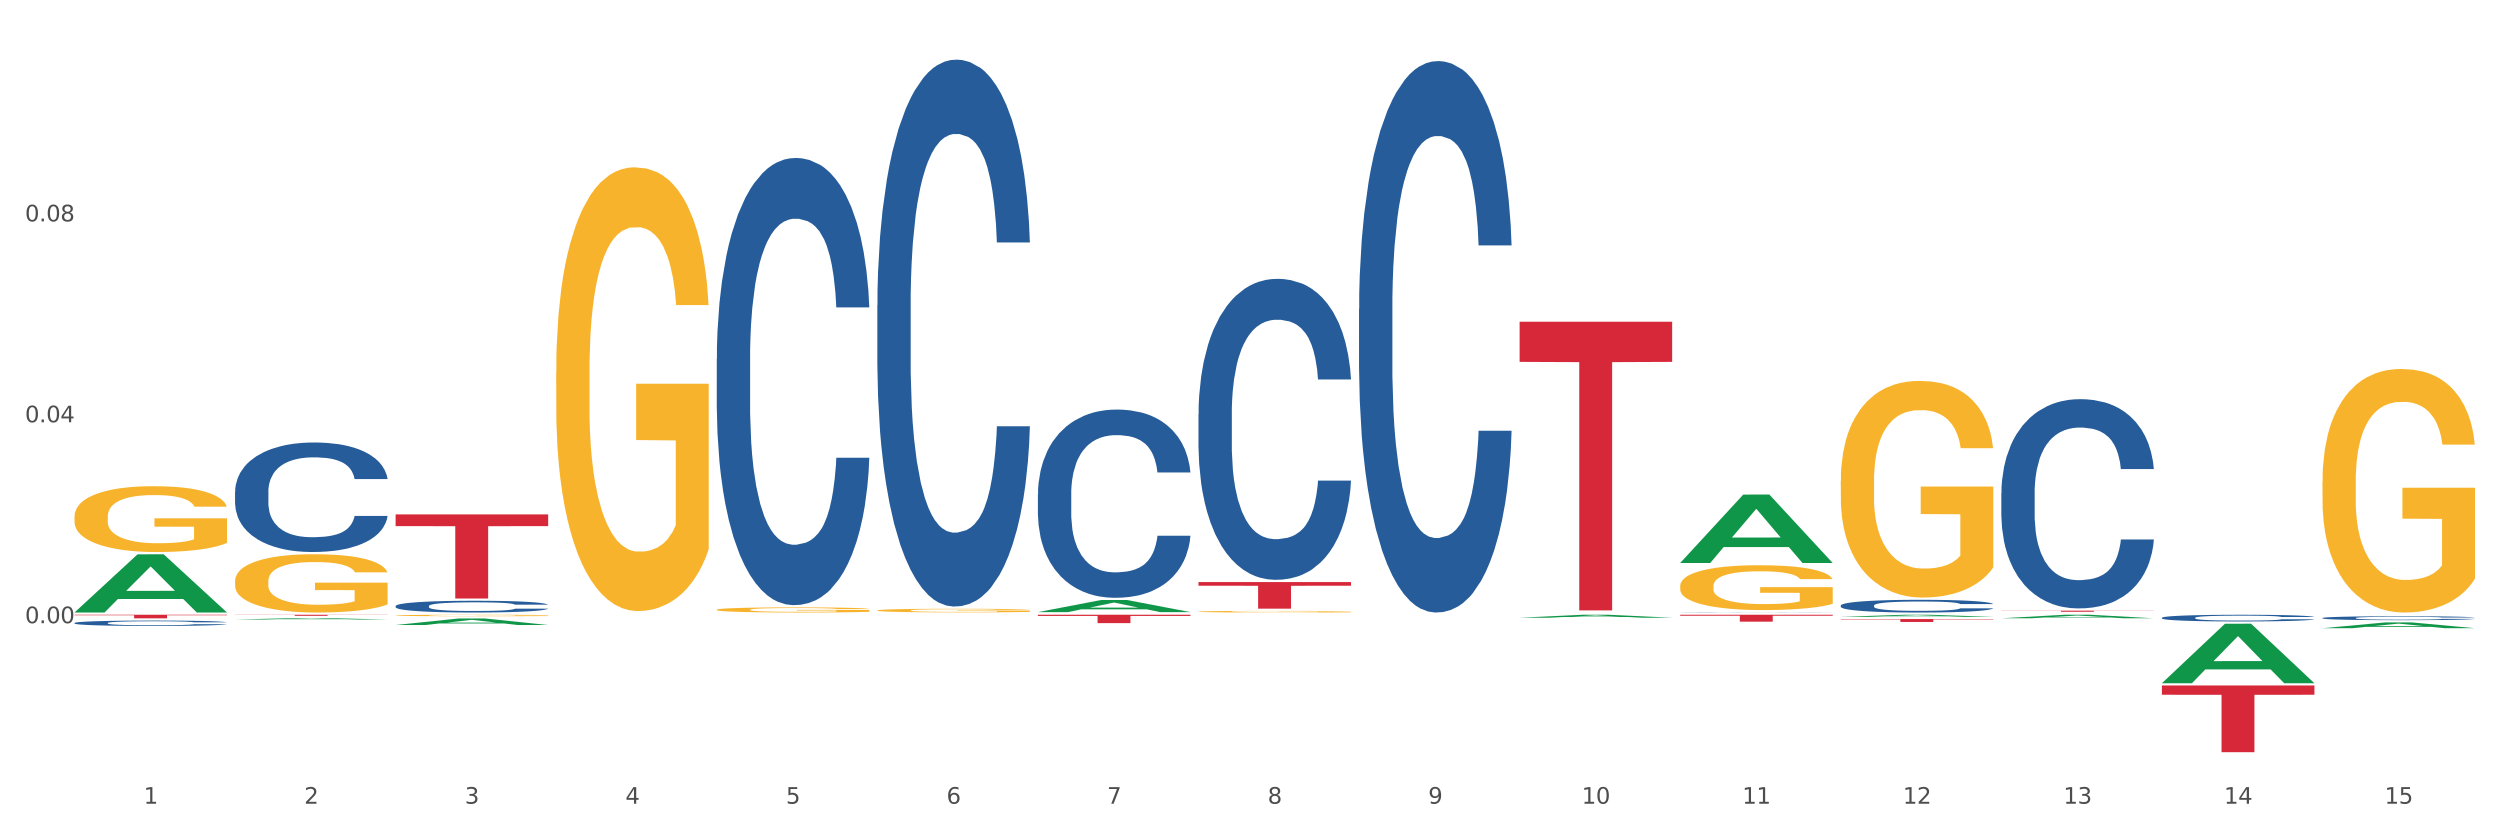 <?xml version="1.0" encoding="utf-8" standalone="no"?>
<!DOCTYPE svg PUBLIC "-//W3C//DTD SVG 1.1//EN"
  "http://www.w3.org/Graphics/SVG/1.1/DTD/svg11.dtd">
<svg xmlns:xlink="http://www.w3.org/1999/xlink" width="1080pt" height="360pt" viewBox="0 0 1080 360" xmlns="http://www.w3.org/2000/svg" version="1.1">
 <rect x="0" y="0" width="1080" height="360" fill="#333333" stroke="none"/>
 <defs>
  <style type="text/css">*{stroke-linejoin: round; stroke-linecap: butt}</style>
 </defs>
 <g id="figure_1">
  <g id="patch_1">
   <path d="M 0 360 
L 1080 360 
L 1080 0 
L 0 0 
z
" style="fill: #ffffff; stroke: #ffffff; stroke-linejoin: miter"/>
  </g>
  <g id="axes_1">
   <g id="matplotlib.axis_1">
    <g id="xtick_1">
     <g id="text_1">
      <!-- 1 -->
      <g style="fill: #4d4d4d" transform="translate(62.07 347.204) scale(0.096 -0.096)">
       <defs>
        <path id="DejaVuSans-31" d="M 794 531 
L 1825 531 
L 1825 4091 
L 703 3866 
L 703 4441 
L 1819 4666 
L 2450 4666 
L 2450 531 
L 3481 531 
L 3481 0 
L 794 0 
L 794 531 
z
" transform="scale(0.016)"/>
       </defs>
       <use xlink:href="#DejaVuSans-31"/>
      </g>
     </g>
    </g>
    <g id="xtick_2">
     <g id="text_2">
      <!-- 2 -->
      <g style="fill: #4d4d4d" transform="translate(131.436 347.204) scale(0.096 -0.096)">
       <defs>
        <path id="DejaVuSans-32" d="M 1228 531 
L 3431 531 
L 3431 0 
L 469 0 
L 469 531 
Q 828 903 1448 1529 
Q 2069 2156 2228 2338 
Q 2531 2678 2651 2914 
Q 2772 3150 2772 3378 
Q 2772 3750 2511 3984 
Q 2250 4219 1831 4219 
Q 1534 4219 1204 4116 
Q 875 4013 500 3803 
L 500 4441 
Q 881 4594 1212 4672 
Q 1544 4750 1819 4750 
Q 2544 4750 2975 4387 
Q 3406 4025 3406 3419 
Q 3406 3131 3298 2873 
Q 3191 2616 2906 2266 
Q 2828 2175 2409 1742 
Q 1991 1309 1228 531 
z
" transform="scale(0.016)"/>
       </defs>
       <use xlink:href="#DejaVuSans-32"/>
      </g>
     </g>
    </g>
    <g id="xtick_3">
     <g id="text_3">
      <!-- 3 -->
      <g style="fill: #4d4d4d" transform="translate(200.802 347.204) scale(0.096 -0.096)">
       <defs>
        <path id="DejaVuSans-33" d="M 2597 2516 
Q 3050 2419 3304 2112 
Q 3559 1806 3559 1356 
Q 3559 666 3084 287 
Q 2609 -91 1734 -91 
Q 1441 -91 1130 -33 
Q 819 25 488 141 
L 488 750 
Q 750 597 1062 519 
Q 1375 441 1716 441 
Q 2309 441 2620 675 
Q 2931 909 2931 1356 
Q 2931 1769 2642 2001 
Q 2353 2234 1838 2234 
L 1294 2234 
L 1294 2753 
L 1863 2753 
Q 2328 2753 2575 2939 
Q 2822 3125 2822 3475 
Q 2822 3834 2567 4026 
Q 2313 4219 1838 4219 
Q 1578 4219 1281 4162 
Q 984 4106 628 3988 
L 628 4550 
Q 988 4650 1302 4700 
Q 1616 4750 1894 4750 
Q 2613 4750 3031 4423 
Q 3450 4097 3450 3541 
Q 3450 3153 3228 2886 
Q 3006 2619 2597 2516 
z
" transform="scale(0.016)"/>
       </defs>
       <use xlink:href="#DejaVuSans-33"/>
      </g>
     </g>
    </g>
    <g id="xtick_4">
     <g id="text_4">
      <!-- 4 -->
      <g style="fill: #4d4d4d" transform="translate(270.169 347.204) scale(0.096 -0.096)">
       <defs>
        <path id="DejaVuSans-34" d="M 2419 4116 
L 825 1625 
L 2419 1625 
L 2419 4116 
z
M 2253 4666 
L 3047 4666 
L 3047 1625 
L 3713 1625 
L 3713 1100 
L 3047 1100 
L 3047 0 
L 2419 0 
L 2419 1100 
L 313 1100 
L 313 1709 
L 2253 4666 
z
" transform="scale(0.016)"/>
       </defs>
       <use xlink:href="#DejaVuSans-34"/>
      </g>
     </g>
    </g>
    <g id="xtick_5">
     <g id="text_5">
      <!-- 5 -->
      <g style="fill: #4d4d4d" transform="translate(339.535 347.204) scale(0.096 -0.096)">
       <defs>
        <path id="DejaVuSans-35" d="M 691 4666 
L 3169 4666 
L 3169 4134 
L 1269 4134 
L 1269 2991 
Q 1406 3038 1543 3061 
Q 1681 3084 1819 3084 
Q 2600 3084 3056 2656 
Q 3513 2228 3513 1497 
Q 3513 744 3044 326 
Q 2575 -91 1722 -91 
Q 1428 -91 1123 -41 
Q 819 9 494 109 
L 494 744 
Q 775 591 1075 516 
Q 1375 441 1709 441 
Q 2250 441 2565 725 
Q 2881 1009 2881 1497 
Q 2881 1984 2565 2268 
Q 2250 2553 1709 2553 
Q 1456 2553 1204 2497 
Q 953 2441 691 2322 
L 691 4666 
z
" transform="scale(0.016)"/>
       </defs>
       <use xlink:href="#DejaVuSans-35"/>
      </g>
     </g>
    </g>
    <g id="xtick_6">
     <g id="text_6">
      <!-- 6 -->
      <g style="fill: #4d4d4d" transform="translate(408.901 347.204) scale(0.096 -0.096)">
       <defs>
        <path id="DejaVuSans-36" d="M 2113 2584 
Q 1688 2584 1439 2293 
Q 1191 2003 1191 1497 
Q 1191 994 1439 701 
Q 1688 409 2113 409 
Q 2538 409 2786 701 
Q 3034 994 3034 1497 
Q 3034 2003 2786 2293 
Q 2538 2584 2113 2584 
z
M 3366 4563 
L 3366 3988 
Q 3128 4100 2886 4159 
Q 2644 4219 2406 4219 
Q 1781 4219 1451 3797 
Q 1122 3375 1075 2522 
Q 1259 2794 1537 2939 
Q 1816 3084 2150 3084 
Q 2853 3084 3261 2657 
Q 3669 2231 3669 1497 
Q 3669 778 3244 343 
Q 2819 -91 2113 -91 
Q 1303 -91 875 529 
Q 447 1150 447 2328 
Q 447 3434 972 4092 
Q 1497 4750 2381 4750 
Q 2619 4750 2861 4703 
Q 3103 4656 3366 4563 
z
" transform="scale(0.016)"/>
       </defs>
       <use xlink:href="#DejaVuSans-36"/>
      </g>
     </g>
    </g>
    <g id="xtick_7">
     <g id="text_7">
      <!-- 7 -->
      <g style="fill: #4d4d4d" transform="translate(478.267 347.204) scale(0.096 -0.096)">
       <defs>
        <path id="DejaVuSans-37" d="M 525 4666 
L 3525 4666 
L 3525 4397 
L 1831 0 
L 1172 0 
L 2766 4134 
L 525 4134 
L 525 4666 
z
" transform="scale(0.016)"/>
       </defs>
       <use xlink:href="#DejaVuSans-37"/>
      </g>
     </g>
    </g>
    <g id="xtick_8">
     <g id="text_8">
      <!-- 8 -->
      <g style="fill: #4d4d4d" transform="translate(547.634 347.204) scale(0.096 -0.096)">
       <defs>
        <path id="DejaVuSans-38" d="M 2034 2216 
Q 1584 2216 1326 1975 
Q 1069 1734 1069 1313 
Q 1069 891 1326 650 
Q 1584 409 2034 409 
Q 2484 409 2743 651 
Q 3003 894 3003 1313 
Q 3003 1734 2745 1975 
Q 2488 2216 2034 2216 
z
M 1403 2484 
Q 997 2584 770 2862 
Q 544 3141 544 3541 
Q 544 4100 942 4425 
Q 1341 4750 2034 4750 
Q 2731 4750 3128 4425 
Q 3525 4100 3525 3541 
Q 3525 3141 3298 2862 
Q 3072 2584 2669 2484 
Q 3125 2378 3379 2068 
Q 3634 1759 3634 1313 
Q 3634 634 3220 271 
Q 2806 -91 2034 -91 
Q 1263 -91 848 271 
Q 434 634 434 1313 
Q 434 1759 690 2068 
Q 947 2378 1403 2484 
z
M 1172 3481 
Q 1172 3119 1398 2916 
Q 1625 2713 2034 2713 
Q 2441 2713 2670 2916 
Q 2900 3119 2900 3481 
Q 2900 3844 2670 4047 
Q 2441 4250 2034 4250 
Q 1625 4250 1398 4047 
Q 1172 3844 1172 3481 
z
" transform="scale(0.016)"/>
       </defs>
       <use xlink:href="#DejaVuSans-38"/>
      </g>
     </g>
    </g>
    <g id="xtick_9">
     <g id="text_9">
      <!-- 9 -->
      <g style="fill: #4d4d4d" transform="translate(617 347.204) scale(0.096 -0.096)">
       <defs>
        <path id="DejaVuSans-39" d="M 703 97 
L 703 672 
Q 941 559 1184 500 
Q 1428 441 1663 441 
Q 2288 441 2617 861 
Q 2947 1281 2994 2138 
Q 2813 1869 2534 1725 
Q 2256 1581 1919 1581 
Q 1219 1581 811 2004 
Q 403 2428 403 3163 
Q 403 3881 828 4315 
Q 1253 4750 1959 4750 
Q 2769 4750 3195 4129 
Q 3622 3509 3622 2328 
Q 3622 1225 3098 567 
Q 2575 -91 1691 -91 
Q 1453 -91 1209 -44 
Q 966 3 703 97 
z
M 1959 2075 
Q 2384 2075 2632 2365 
Q 2881 2656 2881 3163 
Q 2881 3666 2632 3958 
Q 2384 4250 1959 4250 
Q 1534 4250 1286 3958 
Q 1038 3666 1038 3163 
Q 1038 2656 1286 2365 
Q 1534 2075 1959 2075 
z
" transform="scale(0.016)"/>
       </defs>
       <use xlink:href="#DejaVuSans-39"/>
      </g>
     </g>
    </g>
    <g id="xtick_10">
     <g id="text_10">
      <!-- 10 -->
      <g style="fill: #4d4d4d" transform="translate(683.312 347.204) scale(0.096 -0.096)">
       <defs>
        <path id="DejaVuSans-30" d="M 2034 4250 
Q 1547 4250 1301 3770 
Q 1056 3291 1056 2328 
Q 1056 1369 1301 889 
Q 1547 409 2034 409 
Q 2525 409 2770 889 
Q 3016 1369 3016 2328 
Q 3016 3291 2770 3770 
Q 2525 4250 2034 4250 
z
M 2034 4750 
Q 2819 4750 3233 4129 
Q 3647 3509 3647 2328 
Q 3647 1150 3233 529 
Q 2819 -91 2034 -91 
Q 1250 -91 836 529 
Q 422 1150 422 2328 
Q 422 3509 836 4129 
Q 1250 4750 2034 4750 
z
" transform="scale(0.016)"/>
       </defs>
       <use xlink:href="#DejaVuSans-31"/>
       <use xlink:href="#DejaVuSans-30" transform="translate(63.623 0)"/>
      </g>
     </g>
    </g>
    <g id="xtick_11">
     <g id="text_11">
      <!-- 11 -->
      <g style="fill: #4d4d4d" transform="translate(752.678 347.204) scale(0.096 -0.096)">
       <use xlink:href="#DejaVuSans-31"/>
       <use xlink:href="#DejaVuSans-31" transform="translate(63.623 0)"/>
      </g>
     </g>
    </g>
    <g id="xtick_12">
     <g id="text_12">
      <!-- 12 -->
      <g style="fill: #4d4d4d" transform="translate(822.044 347.204) scale(0.096 -0.096)">
       <use xlink:href="#DejaVuSans-31"/>
       <use xlink:href="#DejaVuSans-32" transform="translate(63.623 0)"/>
      </g>
     </g>
    </g>
    <g id="xtick_13">
     <g id="text_13">
      <!-- 13 -->
      <g style="fill: #4d4d4d" transform="translate(891.411 347.204) scale(0.096 -0.096)">
       <use xlink:href="#DejaVuSans-31"/>
       <use xlink:href="#DejaVuSans-33" transform="translate(63.623 0)"/>
      </g>
     </g>
    </g>
    <g id="xtick_14">
     <g id="text_14">
      <!-- 14 -->
      <g style="fill: #4d4d4d" transform="translate(960.777 347.204) scale(0.096 -0.096)">
       <use xlink:href="#DejaVuSans-31"/>
       <use xlink:href="#DejaVuSans-34" transform="translate(63.623 0)"/>
      </g>
     </g>
    </g>
    <g id="xtick_15">
     <g id="text_15">
      <!-- 15 -->
      <g style="fill: #4d4d4d" transform="translate(1030.143 347.204) scale(0.096 -0.096)">
       <use xlink:href="#DejaVuSans-31"/>
       <use xlink:href="#DejaVuSans-35" transform="translate(63.623 0)"/>
      </g>
     </g>
    </g>
    <g id="xtick_16"/>
    <g id="xtick_17"/>
    <g id="xtick_18"/>
    <g id="xtick_19"/>
    <g id="xtick_20"/>
    <g id="xtick_21"/>
    <g id="xtick_22"/>
    <g id="xtick_23"/>
    <g id="xtick_24"/>
    <g id="xtick_25"/>
    <g id="xtick_26"/>
    <g id="xtick_27"/>
    <g id="xtick_28"/>
    <g id="xtick_29"/>
   </g>
   <g id="matplotlib.axis_2">
    <g id="ytick_1">
     <g id="text_16">
      <!-- 0.00 -->
      <g style="fill: #4d4d4d" transform="translate(10.8 269.222) scale(0.096 -0.096)">
       <defs>
        <path id="DejaVuSans-2e" d="M 684 794 
L 1344 794 
L 1344 0 
L 684 0 
L 684 794 
z
" transform="scale(0.016)"/>
       </defs>
       <use xlink:href="#DejaVuSans-30"/>
       <use xlink:href="#DejaVuSans-2e" transform="translate(63.623 0)"/>
       <use xlink:href="#DejaVuSans-30" transform="translate(95.41 0)"/>
       <use xlink:href="#DejaVuSans-30" transform="translate(159.033 0)"/>
      </g>
     </g>
    </g>
    <g id="ytick_2">
     <g id="text_17">
      <!-- 0.04 -->
      <g style="fill: #4d4d4d" transform="translate(10.8 182.431) scale(0.096 -0.096)">
       <use xlink:href="#DejaVuSans-30"/>
       <use xlink:href="#DejaVuSans-2e" transform="translate(63.623 0)"/>
       <use xlink:href="#DejaVuSans-30" transform="translate(95.41 0)"/>
       <use xlink:href="#DejaVuSans-34" transform="translate(159.033 0)"/>
      </g>
     </g>
    </g>
    <g id="ytick_3">
     <g id="text_18">
      <!-- 0.08 -->
      <g style="fill: #4d4d4d" transform="translate(10.8 95.639) scale(0.096 -0.096)">
       <use xlink:href="#DejaVuSans-30"/>
       <use xlink:href="#DejaVuSans-2e" transform="translate(63.623 0)"/>
       <use xlink:href="#DejaVuSans-30" transform="translate(95.41 0)"/>
       <use xlink:href="#DejaVuSans-38" transform="translate(159.033 0)"/>
      </g>
     </g>
    </g>
    <g id="ytick_4"/>
    <g id="ytick_5"/>
    <g id="ytick_6"/>
    <g id="ytick_7"/>
   </g>
   <g id="PolyCollection_1">
    <path d="M 32.175 264.568 
L 32.243 264.545 
L 59.417 239.467 
L 70.695 239.444 
L 98.073 264.616 
L 85.029 264.616 
L 79.119 258.754 
L 51.061 258.754 
L 50.857 258.849 
L 45.151 264.616 
L 32.175 264.616 
L 32.175 264.568 
L 54.594 255.256 
L 75.586 255.232 
L 65.192 244.809 
L 65.056 244.762 
L 64.92 244.833 
L 54.526 255.232 
L 54.594 255.256 
L 32.175 264.568 
z
" clip-path="url(#p21e96624d7)" style="fill: #109648"/>
    <path d="M 795.203 267.433 
L 861.101 267.433 
L 861.101 267.608 
L 835.179 267.609 
L 835.179 268.693 
L 820.969 268.693 
L 820.969 267.609 
L 795.203 267.608 
L 795.203 267.434 
L 795.203 267.433 
z
" clip-path="url(#p21e96624d7)" style="fill: #d62839"/>
    <path d="M 725.837 265.575 
L 791.735 265.575 
L 791.735 265.991 
L 765.813 265.994 
L 765.813 268.571 
L 751.603 268.571 
L 751.603 265.994 
L 725.837 265.991 
L 725.837 265.578 
L 725.837 265.575 
z
" clip-path="url(#p21e96624d7)" style="fill: #d62839"/>
    <path d="M 656.471 139.002 
L 722.369 139.002 
L 722.369 156.329 
L 696.447 156.446 
L 696.447 263.683 
L 682.237 263.683 
L 682.237 156.446 
L 656.471 156.329 
L 656.471 139.119 
L 656.471 139.002 
z
" clip-path="url(#p21e96624d7)" style="fill: #d62839"/>
    <path d="M 517.739 251.443 
L 583.636 251.443 
L 583.636 253.043 
L 557.715 253.054 
L 557.715 262.956 
L 543.504 262.956 
L 543.504 253.054 
L 517.739 253.043 
L 517.739 251.454 
L 517.739 251.443 
z
" clip-path="url(#p21e96624d7)" style="fill: #d62839"/>
    <path d="M 448.372 265.575 
L 514.27 265.575 
L 514.27 266.077 
L 488.348 266.08 
L 488.348 269.187 
L 474.138 269.187 
L 474.138 266.08 
L 448.372 266.077 
L 448.372 265.578 
L 448.372 265.575 
z
" clip-path="url(#p21e96624d7)" style="fill: #d62839"/>
    <path d="M 170.907 222.234 
L 236.805 222.234 
L 236.805 227.283 
L 210.883 227.317 
L 210.883 258.563 
L 196.673 258.563 
L 196.673 227.317 
L 170.907 227.283 
L 170.907 222.268 
L 170.907 222.234 
z
" clip-path="url(#p21e96624d7)" style="fill: #d62839"/>
    <path d="M 101.541 265.575 
L 167.439 265.575 
L 167.439 265.639 
L 141.517 265.639 
L 141.517 266.034 
L 127.307 266.034 
L 127.307 265.639 
L 101.541 265.639 
L 101.541 265.575 
L 101.541 265.575 
z
" clip-path="url(#p21e96624d7)" style="fill: #d62839"/>
    <path d="M 32.175 265.575 
L 98.073 265.575 
L 98.073 265.79 
L 72.151 265.792 
L 72.151 267.123 
L 57.941 267.123 
L 57.941 265.792 
L 32.175 265.79 
L 32.175 265.576 
L 32.175 265.575 
z
" clip-path="url(#p21e96624d7)" style="fill: #d62839"/>
    <path d="M 32.175 269.127 
L 32.253 269.125 
L 32.253 269.065 
L 32.487 268.984 
L 33.343 268.836 
L 34.434 268.723 
L 36.303 268.592 
L 37.316 268.537 
L 38.64 268.475 
L 41.366 268.375 
L 44.482 268.29 
L 46.663 268.244 
L 48.299 268.214 
L 51.96 268.161 
L 54.063 268.137 
L 56.244 268.118 
L 58.114 268.106 
L 61.229 268.091 
L 63.722 268.084 
L 66.604 268.082 
L 69.019 268.084 
L 72.212 268.093 
L 76.886 268.118 
L 78.677 268.133 
L 81.092 268.159 
L 83.585 268.193 
L 85.61 268.227 
L 87.947 268.275 
L 90.361 268.339 
L 92.698 268.42 
L 94.334 268.494 
L 95.658 268.573 
L 96.827 268.668 
L 97.683 268.772 
L 98.073 268.859 
L 83.818 268.859 
L 83.429 268.781 
L 82.65 268.696 
L 81.871 268.638 
L 81.014 268.592 
L 79.69 268.539 
L 78.522 268.505 
L 76.574 268.464 
L 74.783 268.439 
L 73.303 268.424 
L 71.511 268.411 
L 67.694 268.399 
L 64.968 268.399 
L 63.255 268.403 
L 61.151 268.413 
L 59.36 268.428 
L 57.257 268.454 
L 55.621 268.481 
L 53.985 268.517 
L 53.05 268.543 
L 51.648 268.59 
L 50.714 268.628 
L 49.467 268.694 
L 48.766 268.74 
L 47.52 268.861 
L 46.975 268.951 
L 46.741 269.012 
L 46.585 269.08 
L 46.585 269.411 
L 47.053 269.56 
L 47.442 269.623 
L 48.065 269.696 
L 49.234 269.789 
L 50.947 269.88 
L 52.739 269.946 
L 54.219 269.987 
L 55.621 270.016 
L 57.023 270.04 
L 58.737 270.061 
L 60.139 270.074 
L 62.242 270.086 
L 64.734 270.093 
L 66.682 270.093 
L 70.654 270.082 
L 72.446 270.071 
L 74.16 270.057 
L 76.029 270.033 
L 77.509 270.008 
L 78.366 269.989 
L 79.768 269.948 
L 80.858 269.906 
L 81.793 269.857 
L 82.416 269.815 
L 83.117 269.751 
L 83.663 269.679 
L 83.818 269.64 
L 98.073 269.64 
L 97.761 269.717 
L 97.216 269.791 
L 96.126 269.891 
L 95.269 269.948 
L 93.945 270.018 
L 92.542 270.078 
L 90.595 270.144 
L 88.804 270.192 
L 86.934 270.235 
L 84.909 270.273 
L 81.248 270.326 
L 79.924 270.341 
L 77.12 270.367 
L 74.939 270.381 
L 71.745 270.396 
L 68.473 270.405 
L 65.046 270.407 
L 62.008 270.403 
L 58.659 270.39 
L 56.556 270.377 
L 54.219 270.358 
L 51.493 270.328 
L 48.922 270.292 
L 46.507 270.25 
L 44.248 270.201 
L 42.145 270.146 
L 39.419 270.054 
L 37.394 269.965 
L 35.914 269.882 
L 34.901 269.812 
L 33.889 269.723 
L 33.343 269.662 
L 32.487 269.513 
L 32.175 269.375 
L 32.175 269.127 
z
" clip-path="url(#p21e96624d7)" style="fill: #255c99"/>
    <path d="M 101.541 212.413 
L 101.619 212.37 
L 101.619 211.16 
L 101.853 209.518 
L 102.71 206.493 
L 103.8 204.203 
L 105.67 201.524 
L 106.682 200.401 
L 108.006 199.148 
L 110.733 197.117 
L 113.848 195.389 
L 116.029 194.438 
L 117.665 193.833 
L 121.326 192.753 
L 123.429 192.278 
L 125.61 191.889 
L 127.48 191.63 
L 130.595 191.327 
L 133.088 191.198 
L 135.97 191.155 
L 138.385 191.198 
L 141.578 191.371 
L 146.252 191.889 
L 148.044 192.192 
L 150.458 192.71 
L 152.951 193.401 
L 154.976 194.093 
L 157.313 195.086 
L 159.728 196.383 
L 162.064 198.025 
L 163.7 199.537 
L 165.024 201.136 
L 166.193 203.08 
L 167.05 205.197 
L 167.439 206.969 
L 153.185 206.969 
L 152.795 205.37 
L 152.016 203.642 
L 151.237 202.475 
L 150.38 201.524 
L 149.056 200.444 
L 147.888 199.753 
L 145.941 198.932 
L 144.149 198.413 
L 142.669 198.111 
L 140.877 197.852 
L 137.061 197.593 
L 134.334 197.593 
L 132.621 197.679 
L 130.518 197.895 
L 128.726 198.197 
L 126.623 198.716 
L 124.987 199.278 
L 123.351 200.012 
L 122.417 200.531 
L 121.015 201.481 
L 120.08 202.259 
L 118.834 203.598 
L 118.133 204.549 
L 116.886 207.012 
L 116.341 208.827 
L 116.107 210.08 
L 115.952 211.462 
L 115.952 218.203 
L 116.419 221.227 
L 116.808 222.524 
L 117.431 223.993 
L 118.6 225.894 
L 120.314 227.752 
L 122.105 229.091 
L 123.585 229.912 
L 124.987 230.517 
L 126.389 230.992 
L 128.103 231.425 
L 129.505 231.684 
L 131.608 231.943 
L 134.101 232.073 
L 136.048 232.073 
L 140.021 231.857 
L 141.812 231.641 
L 143.526 231.338 
L 145.395 230.863 
L 146.875 230.344 
L 147.732 229.955 
L 149.134 229.134 
L 150.225 228.27 
L 151.159 227.277 
L 151.783 226.412 
L 152.484 225.116 
L 153.029 223.647 
L 153.185 222.869 
L 167.439 222.869 
L 167.128 224.425 
L 166.582 225.937 
L 165.492 227.968 
L 164.635 229.134 
L 163.311 230.56 
L 161.909 231.77 
L 159.961 233.11 
L 158.17 234.103 
L 156.3 234.968 
L 154.275 235.745 
L 150.614 236.826 
L 149.29 237.128 
L 146.486 237.647 
L 144.305 237.949 
L 141.111 238.251 
L 137.84 238.424 
L 134.412 238.467 
L 131.374 238.381 
L 128.025 238.122 
L 125.922 237.863 
L 123.585 237.474 
L 120.859 236.869 
L 118.288 236.134 
L 115.874 235.27 
L 113.615 234.276 
L 111.512 233.153 
L 108.785 231.295 
L 106.76 229.48 
L 105.28 227.795 
L 104.267 226.369 
L 103.255 224.554 
L 102.71 223.301 
L 101.853 220.277 
L 101.541 217.468 
L 101.541 212.413 
z
" clip-path="url(#p21e96624d7)" style="fill: #255c99"/>
    <path d="M 32.175 223.185 
L 32.253 223.159 
L 32.253 222.223 
L 32.408 221.418 
L 33.186 219.47 
L 34.353 217.859 
L 35.209 217.002 
L 36.065 216.301 
L 37.076 215.6 
L 38.321 214.872 
L 40.578 213.807 
L 41.978 213.262 
L 43.69 212.69 
L 46.802 211.859 
L 49.058 211.391 
L 51.392 211.002 
L 55.204 210.534 
L 57.694 210.326 
L 60.339 210.171 
L 63.529 210.067 
L 65.941 210.041 
L 71.231 210.119 
L 75.744 210.352 
L 77.922 210.534 
L 80.723 210.846 
L 82.201 211.054 
L 84.613 211.469 
L 87.103 212.015 
L 88.815 212.482 
L 91.382 213.366 
L 93.327 214.249 
L 95.116 215.34 
L 96.05 216.093 
L 96.75 216.794 
L 97.373 217.6 
L 97.995 218.873 
L 83.991 218.873 
L 83.446 217.963 
L 82.59 217.106 
L 81.346 216.275 
L 80.256 215.755 
L 78.389 215.106 
L 76.677 214.69 
L 74.888 214.379 
L 72.71 214.119 
L 70.998 213.989 
L 68.586 213.885 
L 63.84 213.911 
L 60.65 214.119 
L 58.472 214.379 
L 57.071 214.613 
L 55.827 214.872 
L 54.426 215.236 
L 52.792 215.781 
L 51.625 216.275 
L 50.458 216.898 
L 49.525 217.522 
L 48.669 218.249 
L 47.969 219.028 
L 47.424 219.834 
L 46.957 220.821 
L 46.568 222.457 
L 46.568 226.016 
L 46.724 226.821 
L 47.113 227.886 
L 47.58 228.691 
L 48.358 229.653 
L 49.058 230.302 
L 50.381 231.237 
L 51.859 232.016 
L 53.026 232.51 
L 54.193 232.925 
L 56.216 233.497 
L 58.472 233.965 
L 60.417 234.25 
L 63.062 234.51 
L 64.852 234.614 
L 66.408 234.666 
L 70.22 234.666 
L 72.943 234.588 
L 75.977 234.406 
L 78.311 234.172 
L 80.256 233.887 
L 82.435 233.419 
L 83.835 232.977 
L 83.835 227.548 
L 66.719 227.523 
L 66.719 223.912 
L 98.073 223.912 
L 98.073 234.51 
L 96.75 235.056 
L 95.272 235.549 
L 93.716 235.991 
L 91.382 236.536 
L 88.581 237.056 
L 86.091 237.419 
L 83.446 237.731 
L 80.334 238.017 
L 76.288 238.277 
L 73.799 238.38 
L 70.687 238.458 
L 67.03 238.484 
L 63.84 238.432 
L 60.728 238.303 
L 57.461 238.069 
L 54.271 237.731 
L 51.859 237.393 
L 49.447 236.978 
L 46.879 236.432 
L 44.857 235.913 
L 43.301 235.445 
L 41.589 234.848 
L 39.722 234.068 
L 38.321 233.367 
L 37.076 232.64 
L 35.754 231.705 
L 34.82 230.899 
L 33.887 229.886 
L 33.342 229.133 
L 32.72 227.964 
L 32.253 226.328 
L 32.175 223.185 
z
" clip-path="url(#p21e96624d7)" style="fill: #f7b32b"/>
    <path d="M 309.64 155.04 
L 309.718 154.863 
L 309.718 149.923 
L 309.951 143.219 
L 310.808 130.869 
L 311.899 121.519 
L 313.768 110.58 
L 314.781 105.993 
L 316.105 100.877 
L 318.831 92.584 
L 321.947 85.527 
L 324.128 81.646 
L 325.764 79.176 
L 329.425 74.765 
L 331.528 72.825 
L 333.709 71.237 
L 335.578 70.178 
L 338.694 68.943 
L 341.187 68.414 
L 344.069 68.237 
L 346.484 68.414 
L 349.677 69.12 
L 354.351 71.237 
L 356.142 72.472 
L 358.557 74.589 
L 361.05 77.412 
L 363.075 80.234 
L 365.412 84.292 
L 367.826 89.585 
L 370.163 96.289 
L 371.799 102.464 
L 373.123 108.992 
L 374.291 116.931 
L 375.148 125.576 
L 375.538 132.81 
L 361.283 132.81 
L 360.894 126.282 
L 360.115 119.225 
L 359.336 114.461 
L 358.479 110.58 
L 357.155 106.169 
L 355.987 103.347 
L 354.039 99.994 
L 352.248 97.877 
L 350.768 96.642 
L 348.976 95.584 
L 345.159 94.525 
L 342.433 94.525 
L 340.719 94.878 
L 338.616 95.76 
L 336.825 96.995 
L 334.722 99.112 
L 333.086 101.406 
L 331.45 104.405 
L 330.515 106.522 
L 329.113 110.404 
L 328.179 113.579 
L 326.932 119.049 
L 326.231 122.93 
L 324.985 132.986 
L 324.44 140.396 
L 324.206 145.513 
L 324.05 151.158 
L 324.05 178.681 
L 324.518 191.031 
L 324.907 196.324 
L 325.53 202.322 
L 326.699 210.085 
L 328.412 217.672 
L 330.204 223.141 
L 331.684 226.493 
L 333.086 228.963 
L 334.488 230.904 
L 336.202 232.668 
L 337.604 233.727 
L 339.707 234.785 
L 342.199 235.314 
L 344.147 235.314 
L 348.119 234.432 
L 349.911 233.55 
L 351.624 232.315 
L 353.494 230.374 
L 354.974 228.257 
L 355.831 226.67 
L 357.233 223.317 
L 358.323 219.789 
L 359.258 215.731 
L 359.881 212.202 
L 360.582 206.91 
L 361.127 200.911 
L 361.283 197.735 
L 375.538 197.735 
L 375.226 204.087 
L 374.681 210.262 
L 373.59 218.554 
L 372.734 223.317 
L 371.409 229.139 
L 370.007 234.079 
L 368.06 239.549 
L 366.268 243.607 
L 364.399 247.135 
L 362.374 250.311 
L 358.713 254.722 
L 357.389 255.957 
L 354.584 258.074 
L 352.403 259.309 
L 349.21 260.544 
L 345.938 261.249 
L 342.511 261.426 
L 339.473 261.073 
L 336.124 260.014 
L 334.021 258.956 
L 331.684 257.368 
L 328.957 254.898 
L 326.387 251.899 
L 323.972 248.37 
L 321.713 244.312 
L 319.61 239.725 
L 316.884 232.139 
L 314.859 224.729 
L 313.379 217.848 
L 312.366 212.026 
L 311.354 204.616 
L 310.808 199.5 
L 309.951 187.15 
L 309.64 175.682 
L 309.64 155.04 
z
" clip-path="url(#p21e96624d7)" style="fill: #255c99"/>
    <path d="M 379.006 131.919 
L 379.084 131.704 
L 379.084 125.662 
L 379.318 117.463 
L 380.175 102.359 
L 381.265 90.923 
L 383.134 77.545 
L 384.147 71.935 
L 385.471 65.677 
L 388.198 55.536 
L 391.313 46.905 
L 393.494 42.158 
L 395.13 39.137 
L 398.791 33.743 
L 400.894 31.37 
L 403.075 29.428 
L 404.945 28.133 
L 408.06 26.623 
L 410.553 25.975 
L 413.435 25.759 
L 415.85 25.975 
L 419.043 26.838 
L 423.717 29.428 
L 425.509 30.938 
L 427.923 33.527 
L 430.416 36.98 
L 432.441 40.432 
L 434.778 45.395 
L 437.193 51.868 
L 439.529 60.067 
L 441.165 67.619 
L 442.489 75.603 
L 443.658 85.313 
L 444.515 95.885 
L 444.904 104.732 
L 430.65 104.732 
L 430.26 96.749 
L 429.481 88.118 
L 428.702 82.292 
L 427.845 77.545 
L 426.521 72.151 
L 425.353 68.698 
L 423.405 64.598 
L 421.614 62.009 
L 420.134 60.499 
L 418.342 59.204 
L 414.526 57.91 
L 411.799 57.91 
L 410.086 58.341 
L 407.982 59.42 
L 406.191 60.93 
L 404.088 63.52 
L 402.452 66.325 
L 400.816 69.993 
L 399.882 72.582 
L 398.479 77.329 
L 397.545 81.213 
L 396.298 87.902 
L 395.597 92.649 
L 394.351 104.948 
L 393.806 114.01 
L 393.572 120.268 
L 393.416 127.172 
L 393.416 160.833 
L 393.884 175.937 
L 394.273 182.41 
L 394.896 189.746 
L 396.065 199.24 
L 397.778 208.518 
L 399.57 215.207 
L 401.05 219.307 
L 402.452 222.328 
L 403.854 224.701 
L 405.568 226.859 
L 406.97 228.154 
L 409.073 229.448 
L 411.566 230.096 
L 413.513 230.096 
L 417.485 229.017 
L 419.277 227.938 
L 420.991 226.428 
L 422.86 224.054 
L 424.34 221.465 
L 425.197 219.523 
L 426.599 215.423 
L 427.69 211.108 
L 428.624 206.145 
L 429.247 201.83 
L 429.948 195.356 
L 430.494 188.02 
L 430.65 184.136 
L 444.904 184.136 
L 444.592 191.904 
L 444.047 199.456 
L 442.957 209.597 
L 442.1 215.423 
L 440.776 222.544 
L 439.374 228.585 
L 437.426 235.274 
L 435.635 240.237 
L 433.765 244.552 
L 431.74 248.436 
L 428.079 253.831 
L 426.755 255.341 
L 423.951 257.93 
L 421.77 259.441 
L 418.576 260.951 
L 415.304 261.814 
L 411.877 262.03 
L 408.839 261.598 
L 405.49 260.304 
L 403.387 259.009 
L 401.05 257.067 
L 398.324 254.046 
L 395.753 250.378 
L 393.339 246.063 
L 391.08 241.1 
L 388.976 235.49 
L 386.25 226.212 
L 384.225 217.149 
L 382.745 208.734 
L 381.732 201.614 
L 380.72 192.551 
L 380.175 186.294 
L 379.318 171.19 
L 379.006 157.165 
L 379.006 131.919 
z
" clip-path="url(#p21e96624d7)" style="fill: #255c99"/>
    <path d="M 448.372 213.466 
L 448.45 213.391 
L 448.45 211.312 
L 448.684 208.49 
L 449.541 203.291 
L 450.631 199.355 
L 452.501 194.751 
L 453.513 192.82 
L 454.837 190.667 
L 457.564 187.176 
L 460.679 184.206 
L 462.861 182.572 
L 464.496 181.532 
L 468.157 179.675 
L 470.26 178.859 
L 472.441 178.19 
L 474.311 177.745 
L 477.427 177.225 
L 479.919 177.002 
L 482.801 176.928 
L 485.216 177.002 
L 488.41 177.299 
L 493.083 178.19 
L 494.875 178.71 
L 497.289 179.601 
L 499.782 180.789 
L 501.807 181.978 
L 504.144 183.686 
L 506.559 185.914 
L 508.896 188.736 
L 510.531 191.335 
L 511.856 194.083 
L 513.024 197.425 
L 513.881 201.064 
L 514.27 204.108 
L 500.016 204.108 
L 499.626 201.361 
L 498.847 198.39 
L 498.068 196.385 
L 497.212 194.751 
L 495.887 192.894 
L 494.719 191.706 
L 492.772 190.295 
L 490.98 189.404 
L 489.5 188.884 
L 487.709 188.439 
L 483.892 187.993 
L 481.165 187.993 
L 479.452 188.142 
L 477.349 188.513 
L 475.557 189.033 
L 473.454 189.924 
L 471.818 190.889 
L 470.183 192.152 
L 469.248 193.043 
L 467.846 194.677 
L 466.911 196.014 
L 465.665 198.316 
L 464.964 199.95 
L 463.717 204.183 
L 463.172 207.302 
L 462.938 209.455 
L 462.783 211.832 
L 462.783 223.417 
L 463.25 228.615 
L 463.639 230.843 
L 464.263 233.368 
L 465.431 236.636 
L 467.145 239.829 
L 468.936 242.132 
L 470.416 243.543 
L 471.818 244.582 
L 473.22 245.399 
L 474.934 246.142 
L 476.336 246.587 
L 478.439 247.033 
L 480.932 247.256 
L 482.879 247.256 
L 486.852 246.884 
L 488.643 246.513 
L 490.357 245.993 
L 492.226 245.176 
L 493.706 244.285 
L 494.563 243.617 
L 495.965 242.206 
L 497.056 240.721 
L 497.99 239.012 
L 498.614 237.527 
L 499.315 235.299 
L 499.86 232.774 
L 500.016 231.438 
L 514.27 231.438 
L 513.959 234.111 
L 513.413 236.71 
L 512.323 240.201 
L 511.466 242.206 
L 510.142 244.657 
L 508.74 246.736 
L 506.792 249.038 
L 505.001 250.746 
L 503.131 252.231 
L 501.106 253.568 
L 497.445 255.425 
L 496.121 255.945 
L 493.317 256.836 
L 491.136 257.356 
L 487.942 257.876 
L 484.671 258.173 
L 481.243 258.247 
L 478.206 258.098 
L 474.856 257.653 
L 472.753 257.207 
L 470.416 256.539 
L 467.69 255.499 
L 465.119 254.237 
L 462.705 252.751 
L 460.446 251.043 
L 458.343 249.112 
L 455.616 245.919 
L 453.591 242.8 
L 452.111 239.904 
L 451.099 237.453 
L 450.086 234.334 
L 449.541 232.18 
L 448.684 226.982 
L 448.372 222.155 
L 448.372 213.466 
z
" clip-path="url(#p21e96624d7)" style="fill: #255c99"/>
    <path d="M 864.57 263.8 
L 930.468 263.8 
L 930.468 263.867 
L 904.546 263.868 
L 904.546 264.282 
L 890.335 264.282 
L 890.335 263.868 
L 864.57 263.867 
L 864.57 263.801 
L 864.57 263.8 
z
" clip-path="url(#p21e96624d7)" style="fill: #d62839"/>
    <path d="M 517.739 178.88 
L 517.816 178.762 
L 517.816 175.437 
L 518.05 170.925 
L 518.907 162.612 
L 519.997 156.319 
L 521.867 148.957 
L 522.88 145.869 
L 524.204 142.426 
L 526.93 136.845 
L 530.046 132.095 
L 532.227 129.483 
L 533.863 127.82 
L 537.523 124.852 
L 539.627 123.545 
L 541.808 122.477 
L 543.677 121.764 
L 546.793 120.933 
L 549.285 120.577 
L 552.167 120.458 
L 554.582 120.577 
L 557.776 121.052 
L 562.449 122.477 
L 564.241 123.308 
L 566.656 124.733 
L 569.148 126.633 
L 571.173 128.533 
L 573.51 131.264 
L 575.925 134.826 
L 578.262 139.338 
L 579.898 143.495 
L 581.222 147.888 
L 582.39 153.232 
L 583.247 159.05 
L 583.636 163.919 
L 569.382 163.919 
L 568.992 159.525 
L 568.214 154.775 
L 567.435 151.569 
L 566.578 148.957 
L 565.254 145.988 
L 564.085 144.088 
L 562.138 141.832 
L 560.346 140.407 
L 558.866 139.576 
L 557.075 138.864 
L 553.258 138.151 
L 550.532 138.151 
L 548.818 138.389 
L 546.715 138.982 
L 544.923 139.813 
L 542.82 141.238 
L 541.184 142.782 
L 539.549 144.801 
L 538.614 146.226 
L 537.212 148.838 
L 536.277 150.975 
L 535.031 154.657 
L 534.33 157.269 
L 533.084 164.037 
L 532.538 169.025 
L 532.305 172.468 
L 532.149 176.268 
L 532.149 194.792 
L 532.616 203.104 
L 533.006 206.667 
L 533.629 210.704 
L 534.797 215.929 
L 536.511 221.035 
L 538.302 224.716 
L 539.782 226.972 
L 541.184 228.634 
L 542.587 229.941 
L 544.3 231.128 
L 545.702 231.841 
L 547.805 232.553 
L 550.298 232.909 
L 552.245 232.909 
L 556.218 232.316 
L 558.009 231.722 
L 559.723 230.891 
L 561.593 229.584 
L 563.073 228.159 
L 563.929 227.091 
L 565.331 224.835 
L 566.422 222.46 
L 567.357 219.729 
L 567.98 217.354 
L 568.681 213.791 
L 569.226 209.754 
L 569.382 207.617 
L 583.636 207.617 
L 583.325 211.891 
L 582.78 216.048 
L 581.689 221.628 
L 580.832 224.835 
L 579.508 228.753 
L 578.106 232.078 
L 576.159 235.759 
L 574.367 238.49 
L 572.498 240.865 
L 570.472 243.003 
L 566.811 245.971 
L 565.487 246.802 
L 562.683 248.227 
L 560.502 249.059 
L 557.308 249.89 
L 554.037 250.365 
L 550.61 250.483 
L 547.572 250.246 
L 544.222 249.533 
L 542.119 248.821 
L 539.782 247.752 
L 537.056 246.09 
L 534.486 244.071 
L 532.071 241.696 
L 529.812 238.965 
L 527.709 235.878 
L 524.983 230.772 
L 522.957 225.785 
L 521.477 221.154 
L 520.465 217.235 
L 519.452 212.248 
L 518.907 208.804 
L 518.05 200.492 
L 517.739 192.774 
L 517.739 178.88 
z
" clip-path="url(#p21e96624d7)" style="fill: #255c99"/>
    <path d="M 725.837 264.558 
L 725.915 264.558 
L 725.915 264.556 
L 726.149 264.552 
L 727.006 264.545 
L 728.096 264.54 
L 729.966 264.534 
L 730.978 264.532 
L 732.302 264.529 
L 735.029 264.525 
L 738.144 264.521 
L 740.325 264.519 
L 741.961 264.517 
L 745.622 264.515 
L 747.725 264.514 
L 749.906 264.513 
L 751.776 264.513 
L 754.891 264.512 
L 757.384 264.512 
L 760.266 264.512 
L 762.681 264.512 
L 765.874 264.512 
L 770.548 264.513 
L 772.34 264.514 
L 774.754 264.515 
L 777.247 264.516 
L 779.272 264.518 
L 781.609 264.52 
L 784.024 264.523 
L 786.36 264.527 
L 787.996 264.53 
L 789.32 264.534 
L 790.489 264.538 
L 791.346 264.542 
L 791.735 264.546 
L 777.481 264.546 
L 777.091 264.543 
L 776.312 264.539 
L 775.533 264.536 
L 774.676 264.534 
L 773.352 264.532 
L 772.184 264.53 
L 770.237 264.529 
L 768.445 264.528 
L 766.965 264.527 
L 765.173 264.526 
L 761.357 264.526 
L 758.63 264.526 
L 756.917 264.526 
L 754.814 264.526 
L 753.022 264.527 
L 750.919 264.528 
L 749.283 264.529 
L 747.647 264.531 
L 746.713 264.532 
L 745.311 264.534 
L 744.376 264.536 
L 743.13 264.539 
L 742.429 264.541 
L 741.182 264.546 
L 740.637 264.55 
L 740.403 264.553 
L 740.248 264.556 
L 740.248 264.571 
L 740.715 264.578 
L 741.104 264.581 
L 741.727 264.584 
L 742.896 264.588 
L 744.61 264.592 
L 746.401 264.595 
L 747.881 264.597 
L 749.283 264.598 
L 750.685 264.599 
L 752.399 264.6 
L 753.801 264.601 
L 755.904 264.601 
L 758.397 264.602 
L 760.344 264.602 
L 764.317 264.601 
L 766.108 264.601 
L 767.822 264.6 
L 769.691 264.599 
L 771.171 264.598 
L 772.028 264.597 
L 773.43 264.595 
L 774.521 264.593 
L 775.455 264.591 
L 776.079 264.589 
L 776.78 264.586 
L 777.325 264.583 
L 777.481 264.581 
L 791.735 264.581 
L 791.424 264.585 
L 790.878 264.588 
L 789.788 264.593 
L 788.931 264.595 
L 787.607 264.598 
L 786.205 264.601 
L 784.257 264.604 
L 782.466 264.606 
L 780.596 264.608 
L 778.571 264.61 
L 774.91 264.612 
L 773.586 264.613 
L 770.782 264.614 
L 768.601 264.615 
L 765.407 264.615 
L 762.136 264.616 
L 758.708 264.616 
L 755.67 264.616 
L 752.321 264.615 
L 750.218 264.614 
L 747.881 264.614 
L 745.155 264.612 
L 742.584 264.611 
L 740.17 264.609 
L 737.911 264.607 
L 735.808 264.604 
L 733.081 264.6 
L 731.056 264.596 
L 729.576 264.592 
L 728.563 264.589 
L 727.551 264.585 
L 727.006 264.582 
L 726.149 264.576 
L 725.837 264.569 
L 725.837 264.558 
z
" clip-path="url(#p21e96624d7)" style="fill: #255c99"/>
    <path d="M 795.203 261.584 
L 795.281 261.579 
L 795.281 261.438 
L 795.515 261.247 
L 796.372 260.895 
L 797.462 260.629 
L 799.332 260.317 
L 800.344 260.186 
L 801.669 260.04 
L 804.395 259.804 
L 807.511 259.603 
L 809.692 259.492 
L 811.327 259.422 
L 814.988 259.296 
L 817.092 259.241 
L 819.273 259.196 
L 821.142 259.165 
L 824.258 259.13 
L 826.75 259.115 
L 829.632 259.11 
L 832.047 259.115 
L 835.241 259.135 
L 839.914 259.196 
L 841.706 259.231 
L 844.121 259.291 
L 846.613 259.372 
L 848.638 259.452 
L 850.975 259.568 
L 853.39 259.718 
L 855.727 259.91 
L 857.362 260.086 
L 858.687 260.272 
L 859.855 260.498 
L 860.712 260.744 
L 861.101 260.95 
L 846.847 260.95 
L 846.457 260.764 
L 845.678 260.563 
L 844.899 260.427 
L 844.043 260.317 
L 842.718 260.191 
L 841.55 260.111 
L 839.603 260.015 
L 837.811 259.955 
L 836.331 259.92 
L 834.54 259.889 
L 830.723 259.859 
L 827.997 259.859 
L 826.283 259.869 
L 824.18 259.894 
L 822.388 259.93 
L 820.285 259.99 
L 818.649 260.055 
L 817.014 260.141 
L 816.079 260.201 
L 814.677 260.312 
L 813.742 260.402 
L 812.496 260.558 
L 811.795 260.669 
L 810.548 260.955 
L 810.003 261.167 
L 809.77 261.312 
L 809.614 261.473 
L 809.614 262.258 
L 810.081 262.61 
L 810.471 262.76 
L 811.094 262.931 
L 812.262 263.153 
L 813.976 263.369 
L 815.767 263.525 
L 817.247 263.62 
L 818.649 263.691 
L 820.051 263.746 
L 821.765 263.796 
L 823.167 263.826 
L 825.27 263.857 
L 827.763 263.872 
L 829.71 263.872 
L 833.683 263.846 
L 835.474 263.821 
L 837.188 263.786 
L 839.057 263.731 
L 840.537 263.671 
L 841.394 263.625 
L 842.796 263.53 
L 843.887 263.429 
L 844.822 263.314 
L 845.445 263.213 
L 846.146 263.062 
L 846.691 262.891 
L 846.847 262.801 
L 861.101 262.801 
L 860.79 262.982 
L 860.245 263.158 
L 859.154 263.394 
L 858.297 263.53 
L 856.973 263.696 
L 855.571 263.836 
L 853.624 263.992 
L 851.832 264.108 
L 849.963 264.209 
L 847.937 264.299 
L 844.276 264.425 
L 842.952 264.46 
L 840.148 264.52 
L 837.967 264.555 
L 834.773 264.591 
L 831.502 264.611 
L 828.074 264.616 
L 825.037 264.606 
L 821.687 264.576 
L 819.584 264.545 
L 817.247 264.5 
L 814.521 264.43 
L 811.951 264.344 
L 809.536 264.244 
L 807.277 264.128 
L 805.174 263.997 
L 802.448 263.781 
L 800.422 263.57 
L 798.942 263.374 
L 797.93 263.208 
L 796.917 262.997 
L 796.372 262.851 
L 795.515 262.499 
L 795.203 262.172 
L 795.203 261.584 
z
" clip-path="url(#p21e96624d7)" style="fill: #255c99"/>
    <path d="M 864.57 213.054 
L 864.648 212.972 
L 864.648 210.66 
L 864.881 207.523 
L 865.738 201.743 
L 866.829 197.367 
L 868.698 192.248 
L 869.711 190.101 
L 871.035 187.707 
L 873.761 183.827 
L 876.877 180.524 
L 879.058 178.707 
L 880.694 177.552 
L 884.355 175.487 
L 886.458 174.579 
L 888.639 173.836 
L 890.508 173.341 
L 893.624 172.763 
L 896.117 172.515 
L 898.999 172.433 
L 901.413 172.515 
L 904.607 172.845 
L 909.281 173.836 
L 911.072 174.414 
L 913.487 175.405 
L 915.979 176.726 
L 918.005 178.047 
L 920.341 179.946 
L 922.756 182.423 
L 925.093 185.56 
L 926.729 188.45 
L 928.053 191.505 
L 929.221 195.22 
L 930.078 199.266 
L 930.468 202.651 
L 916.213 202.651 
L 915.824 199.596 
L 915.045 196.294 
L 914.266 194.065 
L 913.409 192.248 
L 912.085 190.184 
L 910.916 188.863 
L 908.969 187.294 
L 907.177 186.303 
L 905.697 185.726 
L 903.906 185.23 
L 900.089 184.735 
L 897.363 184.735 
L 895.649 184.9 
L 893.546 185.313 
L 891.754 185.891 
L 889.651 186.881 
L 888.016 187.955 
L 886.38 189.358 
L 885.445 190.349 
L 884.043 192.166 
L 883.108 193.652 
L 881.862 196.211 
L 881.161 198.028 
L 879.915 202.734 
L 879.369 206.202 
L 879.136 208.596 
L 878.98 211.238 
L 878.98 224.118 
L 879.447 229.898 
L 879.837 232.375 
L 880.46 235.182 
L 881.628 238.815 
L 883.342 242.365 
L 885.134 244.925 
L 886.614 246.493 
L 888.016 247.649 
L 889.418 248.557 
L 891.131 249.383 
L 892.533 249.878 
L 894.637 250.374 
L 897.129 250.622 
L 899.076 250.622 
L 903.049 250.209 
L 904.841 249.796 
L 906.554 249.218 
L 908.424 248.31 
L 909.904 247.319 
L 910.76 246.576 
L 912.163 245.007 
L 913.253 243.356 
L 914.188 241.457 
L 914.811 239.806 
L 915.512 237.329 
L 916.057 234.521 
L 916.213 233.035 
L 930.468 233.035 
L 930.156 236.008 
L 929.611 238.897 
L 928.52 242.778 
L 927.663 245.007 
L 926.339 247.732 
L 924.937 250.044 
L 922.99 252.603 
L 921.198 254.502 
L 919.329 256.153 
L 917.304 257.64 
L 913.643 259.704 
L 912.318 260.282 
L 909.514 261.272 
L 907.333 261.85 
L 904.14 262.428 
L 900.868 262.759 
L 897.441 262.841 
L 894.403 262.676 
L 891.053 262.181 
L 888.95 261.685 
L 886.614 260.942 
L 883.887 259.786 
L 881.317 258.383 
L 878.902 256.731 
L 876.643 254.832 
L 874.54 252.686 
L 871.814 249.135 
L 869.789 245.668 
L 868.309 242.448 
L 867.296 239.723 
L 866.283 236.255 
L 865.738 233.861 
L 864.881 228.081 
L 864.57 222.715 
L 864.57 213.054 
z
" clip-path="url(#p21e96624d7)" style="fill: #255c99"/>
    <path d="M 933.936 266.877 
L 934.014 266.874 
L 934.014 266.8 
L 934.247 266.7 
L 935.104 266.515 
L 936.195 266.374 
L 938.064 266.21 
L 939.077 266.141 
L 940.401 266.065 
L 943.127 265.94 
L 946.243 265.834 
L 948.424 265.776 
L 950.06 265.739 
L 953.721 265.673 
L 955.824 265.644 
L 958.005 265.62 
L 959.874 265.604 
L 962.99 265.586 
L 965.483 265.578 
L 968.365 265.575 
L 970.779 265.578 
L 973.973 265.588 
L 978.647 265.62 
L 980.438 265.639 
L 982.853 265.67 
L 985.346 265.713 
L 987.371 265.755 
L 989.708 265.816 
L 992.122 265.895 
L 994.459 265.996 
L 996.095 266.088 
L 997.419 266.186 
L 998.587 266.305 
L 999.444 266.435 
L 999.834 266.544 
L 985.579 266.544 
L 985.19 266.446 
L 984.411 266.34 
L 983.632 266.268 
L 982.775 266.21 
L 981.451 266.144 
L 980.283 266.102 
L 978.335 266.051 
L 976.544 266.02 
L 975.064 266.001 
L 973.272 265.985 
L 969.455 265.969 
L 966.729 265.969 
L 965.015 265.975 
L 962.912 265.988 
L 961.121 266.006 
L 959.018 266.038 
L 957.382 266.073 
L 955.746 266.118 
L 954.811 266.149 
L 953.409 266.208 
L 952.475 266.255 
L 951.228 266.337 
L 950.527 266.395 
L 949.281 266.546 
L 948.736 266.657 
L 948.502 266.734 
L 948.346 266.819 
L 948.346 267.232 
L 948.814 267.417 
L 949.203 267.496 
L 949.826 267.586 
L 950.995 267.703 
L 952.708 267.817 
L 954.5 267.899 
L 955.98 267.949 
L 957.382 267.986 
L 958.784 268.015 
L 960.498 268.042 
L 961.9 268.057 
L 964.003 268.073 
L 966.495 268.081 
L 968.443 268.081 
L 972.415 268.068 
L 974.207 268.055 
L 975.92 268.036 
L 977.79 268.007 
L 979.27 267.975 
L 980.127 267.952 
L 981.529 267.901 
L 982.619 267.848 
L 983.554 267.787 
L 984.177 267.735 
L 984.878 267.655 
L 985.423 267.565 
L 985.579 267.518 
L 999.834 267.518 
L 999.522 267.613 
L 998.977 267.705 
L 997.886 267.83 
L 997.03 267.901 
L 995.705 267.989 
L 994.303 268.063 
L 992.356 268.145 
L 990.564 268.206 
L 988.695 268.259 
L 986.67 268.306 
L 983.009 268.372 
L 981.685 268.391 
L 978.88 268.423 
L 976.699 268.441 
L 973.506 268.46 
L 970.234 268.47 
L 966.807 268.473 
L 963.769 268.468 
L 960.42 268.452 
L 958.317 268.436 
L 955.98 268.412 
L 953.253 268.375 
L 950.683 268.33 
L 948.268 268.277 
L 946.009 268.216 
L 943.906 268.147 
L 941.18 268.034 
L 939.155 267.922 
L 937.675 267.819 
L 936.662 267.732 
L 935.65 267.621 
L 935.104 267.544 
L 934.247 267.359 
L 933.936 267.187 
L 933.936 266.877 
z
" clip-path="url(#p21e96624d7)" style="fill: #255c99"/>
    <path d="M 1003.302 266.98 
L 1003.38 266.978 
L 1003.38 266.935 
L 1003.614 266.876 
L 1004.47 266.767 
L 1005.561 266.685 
L 1007.43 266.589 
L 1008.443 266.548 
L 1009.767 266.503 
L 1012.494 266.43 
L 1015.609 266.368 
L 1017.79 266.334 
L 1019.426 266.312 
L 1023.087 266.274 
L 1025.19 266.257 
L 1027.371 266.243 
L 1029.241 266.233 
L 1032.356 266.222 
L 1034.849 266.218 
L 1037.731 266.216 
L 1040.146 266.218 
L 1043.339 266.224 
L 1048.013 266.243 
L 1049.805 266.253 
L 1052.219 266.272 
L 1054.712 266.297 
L 1056.737 266.322 
L 1059.074 266.357 
L 1061.489 266.404 
L 1063.825 266.463 
L 1065.461 266.517 
L 1066.785 266.575 
L 1067.954 266.645 
L 1068.811 266.721 
L 1069.2 266.784 
L 1054.945 266.784 
L 1054.556 266.727 
L 1053.777 266.665 
L 1052.998 266.623 
L 1052.141 266.589 
L 1050.817 266.55 
L 1049.649 266.525 
L 1047.701 266.496 
L 1045.91 266.477 
L 1044.43 266.466 
L 1042.638 266.457 
L 1038.822 266.448 
L 1036.095 266.448 
L 1034.382 266.451 
L 1032.278 266.458 
L 1030.487 266.469 
L 1028.384 266.488 
L 1026.748 266.508 
L 1025.112 266.534 
L 1024.178 266.553 
L 1022.775 266.587 
L 1021.841 266.615 
L 1020.594 266.663 
L 1019.893 266.697 
L 1018.647 266.786 
L 1018.102 266.851 
L 1017.868 266.896 
L 1017.712 266.946 
L 1017.712 267.188 
L 1018.18 267.297 
L 1018.569 267.343 
L 1019.192 267.396 
L 1020.361 267.464 
L 1022.074 267.531 
L 1023.866 267.579 
L 1025.346 267.609 
L 1026.748 267.63 
L 1028.15 267.647 
L 1029.864 267.663 
L 1031.266 267.672 
L 1033.369 267.682 
L 1035.862 267.686 
L 1037.809 267.686 
L 1041.781 267.678 
L 1043.573 267.671 
L 1045.287 267.66 
L 1047.156 267.643 
L 1048.636 267.624 
L 1049.493 267.61 
L 1050.895 267.581 
L 1051.986 267.55 
L 1052.92 267.514 
L 1053.543 267.483 
L 1054.244 267.436 
L 1054.79 267.384 
L 1054.945 267.356 
L 1069.2 267.356 
L 1068.888 267.411 
L 1068.343 267.466 
L 1067.253 267.539 
L 1066.396 267.581 
L 1065.072 267.632 
L 1063.67 267.675 
L 1061.722 267.723 
L 1059.931 267.759 
L 1058.061 267.79 
L 1056.036 267.818 
L 1052.375 267.857 
L 1051.051 267.868 
L 1048.247 267.886 
L 1046.066 267.897 
L 1042.872 267.908 
L 1039.6 267.914 
L 1036.173 267.916 
L 1033.135 267.913 
L 1029.786 267.904 
L 1027.683 267.894 
L 1025.346 267.88 
L 1022.62 267.858 
L 1020.049 267.832 
L 1017.634 267.801 
L 1015.376 267.765 
L 1013.272 267.725 
L 1010.546 267.658 
L 1008.521 267.593 
L 1007.041 267.533 
L 1006.028 267.481 
L 1005.016 267.416 
L 1004.47 267.371 
L 1003.614 267.262 
L 1003.302 267.162 
L 1003.302 266.98 
z
" clip-path="url(#p21e96624d7)" style="fill: #255c99"/>
    <path d="M 1003.302 208.021 
L 1003.38 207.925 
L 1003.38 204.466 
L 1003.535 201.488 
L 1004.314 194.281 
L 1005.481 188.324 
L 1006.336 185.153 
L 1007.192 182.559 
L 1008.204 179.964 
L 1009.448 177.274 
L 1011.705 173.335 
L 1013.105 171.317 
L 1014.817 169.203 
L 1017.929 166.128 
L 1020.185 164.399 
L 1022.519 162.957 
L 1026.331 161.228 
L 1028.821 160.459 
L 1031.466 159.883 
L 1034.656 159.498 
L 1037.068 159.402 
L 1042.358 159.69 
L 1046.871 160.555 
L 1049.049 161.228 
L 1051.85 162.381 
L 1053.328 163.149 
L 1055.74 164.687 
L 1058.23 166.705 
L 1059.942 168.434 
L 1062.509 171.701 
L 1064.454 174.968 
L 1066.244 179.004 
L 1067.177 181.79 
L 1067.877 184.384 
L 1068.5 187.363 
L 1069.122 192.071 
L 1055.118 192.071 
L 1054.573 188.708 
L 1053.717 185.537 
L 1052.473 182.463 
L 1051.383 180.541 
L 1049.516 178.139 
L 1047.805 176.601 
L 1046.015 175.448 
L 1043.837 174.488 
L 1042.125 174.007 
L 1039.713 173.623 
L 1034.967 173.719 
L 1031.777 174.488 
L 1029.599 175.448 
L 1028.199 176.313 
L 1026.954 177.274 
L 1025.553 178.619 
L 1023.919 180.637 
L 1022.752 182.463 
L 1021.585 184.769 
L 1020.652 187.075 
L 1019.796 189.765 
L 1019.096 192.648 
L 1018.551 195.626 
L 1018.084 199.278 
L 1017.695 205.331 
L 1017.695 218.495 
L 1017.851 221.473 
L 1018.24 225.413 
L 1018.707 228.392 
L 1019.485 231.947 
L 1020.185 234.349 
L 1021.508 237.808 
L 1022.986 240.69 
L 1024.153 242.516 
L 1025.32 244.053 
L 1027.343 246.167 
L 1029.599 247.897 
L 1031.544 248.954 
L 1034.189 249.915 
L 1035.979 250.299 
L 1037.535 250.491 
L 1041.347 250.491 
L 1044.07 250.203 
L 1047.104 249.53 
L 1049.438 248.666 
L 1051.383 247.609 
L 1053.562 245.879 
L 1054.962 244.246 
L 1054.962 224.164 
L 1037.846 224.068 
L 1037.846 210.712 
L 1069.2 210.712 
L 1069.2 249.915 
L 1067.877 251.932 
L 1066.399 253.758 
L 1064.843 255.392 
L 1062.509 257.409 
L 1059.708 259.331 
L 1057.219 260.676 
L 1054.573 261.829 
L 1051.461 262.886 
L 1047.416 263.847 
L 1044.926 264.231 
L 1041.814 264.52 
L 1038.157 264.616 
L 1034.967 264.424 
L 1031.855 263.943 
L 1028.588 263.078 
L 1025.398 261.829 
L 1022.986 260.58 
L 1020.574 259.043 
L 1018.007 257.025 
L 1015.984 255.103 
L 1014.428 253.374 
L 1012.716 251.164 
L 1010.849 248.281 
L 1009.448 245.687 
L 1008.204 242.997 
L 1006.881 239.537 
L 1005.947 236.559 
L 1005.014 232.811 
L 1004.469 230.025 
L 1003.847 225.701 
L 1003.38 219.648 
L 1003.302 208.021 
z
" clip-path="url(#p21e96624d7)" style="fill: #f7b32b"/>
    <path d="M 795.203 207.803 
L 795.281 207.717 
L 795.281 204.64 
L 795.437 201.99 
L 796.215 195.579 
L 797.382 190.279 
L 798.238 187.458 
L 799.094 185.15 
L 800.105 182.843 
L 801.35 180.449 
L 803.606 176.944 
L 805.006 175.149 
L 806.718 173.269 
L 809.83 170.533 
L 812.086 168.995 
L 814.42 167.712 
L 818.233 166.174 
L 820.722 165.49 
L 823.368 164.977 
L 826.557 164.635 
L 828.969 164.55 
L 834.26 164.806 
L 838.772 165.575 
L 840.951 166.174 
L 843.752 167.2 
L 845.23 167.883 
L 847.642 169.251 
L 850.131 171.046 
L 851.843 172.585 
L 854.41 175.491 
L 856.355 178.398 
L 858.145 181.988 
L 859.078 184.467 
L 859.779 186.775 
L 860.401 189.425 
L 861.024 193.613 
L 847.019 193.613 
L 846.475 190.621 
L 845.619 187.8 
L 844.374 185.065 
L 843.285 183.355 
L 841.418 181.218 
L 839.706 179.851 
L 837.916 178.825 
L 835.738 177.97 
L 834.026 177.543 
L 831.615 177.201 
L 826.869 177.286 
L 823.679 177.97 
L 821.5 178.825 
L 820.1 179.594 
L 818.855 180.449 
L 817.455 181.646 
L 815.821 183.441 
L 814.654 185.065 
L 813.487 187.117 
L 812.553 189.168 
L 811.697 191.562 
L 810.997 194.126 
L 810.453 196.776 
L 809.986 200.024 
L 809.597 205.409 
L 809.597 217.12 
L 809.752 219.77 
L 810.141 223.275 
L 810.608 225.925 
L 811.386 229.087 
L 812.086 231.224 
L 813.409 234.302 
L 814.887 236.866 
L 816.054 238.49 
L 817.221 239.858 
L 819.244 241.739 
L 821.5 243.277 
L 823.445 244.218 
L 826.091 245.072 
L 827.88 245.414 
L 829.436 245.585 
L 833.248 245.585 
L 835.971 245.329 
L 839.006 244.73 
L 841.34 243.961 
L 843.285 243.021 
L 845.463 241.482 
L 846.864 240.029 
L 846.864 222.164 
L 829.747 222.078 
L 829.747 210.196 
L 861.101 210.196 
L 861.101 245.072 
L 859.779 246.867 
L 858.3 248.492 
L 856.744 249.945 
L 854.41 251.74 
L 851.61 253.449 
L 849.12 254.646 
L 846.475 255.672 
L 843.363 256.612 
L 839.317 257.467 
L 836.827 257.809 
L 833.715 258.065 
L 830.059 258.151 
L 826.869 257.98 
L 823.757 257.552 
L 820.489 256.783 
L 817.299 255.672 
L 814.887 254.561 
L 812.475 253.193 
L 809.908 251.398 
L 807.885 249.688 
L 806.329 248.15 
L 804.617 246.184 
L 802.75 243.619 
L 801.35 241.311 
L 800.105 238.918 
L 798.782 235.84 
L 797.849 233.191 
L 796.915 229.857 
L 796.37 227.378 
L 795.748 223.531 
L 795.281 218.146 
L 795.203 207.803 
z
" clip-path="url(#p21e96624d7)" style="fill: #f7b32b"/>
    <path d="M 725.837 253.135 
L 725.915 253.117 
L 725.915 252.48 
L 726.071 251.932 
L 726.849 250.606 
L 728.016 249.509 
L 728.871 248.925 
L 729.727 248.448 
L 730.739 247.97 
L 731.984 247.475 
L 734.24 246.75 
L 735.64 246.379 
L 737.352 245.989 
L 740.464 245.423 
L 742.72 245.105 
L 745.054 244.84 
L 748.866 244.521 
L 751.356 244.38 
L 754.001 244.274 
L 757.191 244.203 
L 759.603 244.185 
L 764.894 244.238 
L 769.406 244.398 
L 771.585 244.521 
L 774.385 244.734 
L 775.864 244.875 
L 778.275 245.158 
L 780.765 245.53 
L 782.477 245.848 
L 785.044 246.449 
L 786.989 247.051 
L 788.779 247.793 
L 789.712 248.306 
L 790.412 248.784 
L 791.035 249.332 
L 791.657 250.199 
L 777.653 250.199 
L 777.108 249.58 
L 776.253 248.996 
L 775.008 248.43 
L 773.919 248.076 
L 772.051 247.634 
L 770.34 247.351 
L 768.55 247.139 
L 766.372 246.962 
L 764.66 246.874 
L 762.248 246.803 
L 757.502 246.821 
L 754.313 246.962 
L 752.134 247.139 
L 750.734 247.298 
L 749.489 247.475 
L 748.088 247.723 
L 746.455 248.094 
L 745.288 248.43 
L 744.121 248.855 
L 743.187 249.279 
L 742.331 249.774 
L 741.631 250.305 
L 741.086 250.853 
L 740.62 251.525 
L 740.23 252.64 
L 740.23 255.063 
L 740.386 255.611 
L 740.775 256.336 
L 741.242 256.884 
L 742.02 257.539 
L 742.72 257.981 
L 744.043 258.618 
L 745.521 259.148 
L 746.688 259.484 
L 747.855 259.767 
L 749.878 260.156 
L 752.134 260.475 
L 754.079 260.669 
L 756.724 260.846 
L 758.514 260.917 
L 760.07 260.952 
L 763.882 260.952 
L 766.605 260.899 
L 769.639 260.775 
L 771.974 260.616 
L 773.919 260.422 
L 776.097 260.103 
L 777.497 259.803 
L 777.497 256.106 
L 760.381 256.088 
L 760.381 253.63 
L 791.735 253.63 
L 791.735 260.846 
L 790.412 261.218 
L 788.934 261.554 
L 787.378 261.854 
L 785.044 262.226 
L 782.243 262.579 
L 779.754 262.827 
L 777.108 263.039 
L 773.996 263.234 
L 769.951 263.411 
L 767.461 263.481 
L 764.349 263.535 
L 760.692 263.552 
L 757.502 263.517 
L 754.39 263.428 
L 751.123 263.269 
L 747.933 263.039 
L 745.521 262.809 
L 743.109 262.526 
L 740.542 262.155 
L 738.519 261.801 
L 736.963 261.483 
L 735.251 261.076 
L 733.384 260.546 
L 731.984 260.068 
L 730.739 259.573 
L 729.416 258.936 
L 728.482 258.388 
L 727.549 257.698 
L 727.004 257.185 
L 726.382 256.389 
L 725.915 255.275 
L 725.837 253.135 
z
" clip-path="url(#p21e96624d7)" style="fill: #f7b32b"/>
    <path d="M 517.739 264.239 
L 517.816 264.238 
L 517.816 264.215 
L 517.972 264.196 
L 518.75 264.148 
L 519.917 264.108 
L 520.773 264.087 
L 521.629 264.07 
L 522.64 264.052 
L 523.885 264.035 
L 526.141 264.008 
L 527.542 263.995 
L 529.253 263.981 
L 532.365 263.96 
L 534.621 263.949 
L 536.956 263.939 
L 540.768 263.928 
L 543.257 263.923 
L 545.903 263.919 
L 549.093 263.916 
L 551.504 263.916 
L 556.795 263.917 
L 561.307 263.923 
L 563.486 263.928 
L 566.287 263.935 
L 567.765 263.941 
L 570.177 263.951 
L 572.666 263.964 
L 574.378 263.976 
L 576.946 263.997 
L 578.891 264.019 
L 580.68 264.046 
L 581.614 264.065 
L 582.314 264.082 
L 582.936 264.102 
L 583.559 264.133 
L 569.554 264.133 
L 569.01 264.111 
L 568.154 264.089 
L 566.909 264.069 
L 565.82 264.056 
L 563.953 264.04 
L 562.241 264.03 
L 560.452 264.022 
L 558.273 264.016 
L 556.562 264.013 
L 554.15 264.01 
L 549.404 264.011 
L 546.214 264.016 
L 544.035 264.022 
L 542.635 264.028 
L 541.39 264.035 
L 539.99 264.043 
L 538.356 264.057 
L 537.189 264.069 
L 536.022 264.084 
L 535.088 264.1 
L 534.232 264.118 
L 533.532 264.137 
L 532.988 264.157 
L 532.521 264.181 
L 532.132 264.221 
L 532.132 264.309 
L 532.287 264.329 
L 532.676 264.355 
L 533.143 264.375 
L 533.921 264.398 
L 534.621 264.414 
L 535.944 264.437 
L 537.422 264.457 
L 538.589 264.469 
L 539.756 264.479 
L 541.779 264.493 
L 544.035 264.505 
L 545.981 264.512 
L 548.626 264.518 
L 550.415 264.52 
L 551.971 264.522 
L 555.784 264.522 
L 558.507 264.52 
L 561.541 264.515 
L 563.875 264.51 
L 565.82 264.503 
L 567.998 264.491 
L 569.399 264.48 
L 569.399 264.347 
L 552.282 264.346 
L 552.282 264.257 
L 583.636 264.257 
L 583.636 264.518 
L 582.314 264.531 
L 580.836 264.544 
L 579.28 264.554 
L 576.946 264.568 
L 574.145 264.581 
L 571.655 264.59 
L 569.01 264.597 
L 565.898 264.604 
L 561.852 264.611 
L 559.362 264.613 
L 556.25 264.615 
L 552.594 264.616 
L 549.404 264.614 
L 546.292 264.611 
L 543.024 264.606 
L 539.834 264.597 
L 537.422 264.589 
L 535.01 264.579 
L 532.443 264.565 
L 530.42 264.552 
L 528.864 264.541 
L 527.153 264.526 
L 525.285 264.507 
L 523.885 264.49 
L 522.64 264.472 
L 521.317 264.449 
L 520.384 264.429 
L 519.45 264.404 
L 518.906 264.386 
L 518.283 264.357 
L 517.816 264.317 
L 517.739 264.239 
z
" clip-path="url(#p21e96624d7)" style="fill: #f7b32b"/>
    <path d="M 379.006 263.708 
L 379.084 263.706 
L 379.084 263.655 
L 379.24 263.611 
L 380.018 263.505 
L 381.185 263.417 
L 382.04 263.37 
L 382.896 263.331 
L 383.908 263.293 
L 385.152 263.253 
L 387.409 263.195 
L 388.809 263.165 
L 390.521 263.134 
L 393.633 263.089 
L 395.889 263.063 
L 398.223 263.042 
L 402.035 263.016 
L 404.525 263.005 
L 407.17 262.996 
L 410.36 262.991 
L 412.772 262.989 
L 418.062 262.994 
L 422.575 263.006 
L 424.753 263.016 
L 427.554 263.033 
L 429.032 263.045 
L 431.444 263.067 
L 433.934 263.097 
L 435.646 263.123 
L 438.213 263.171 
L 440.158 263.219 
L 441.948 263.279 
L 442.881 263.32 
L 443.581 263.358 
L 444.204 263.402 
L 444.826 263.472 
L 430.822 263.472 
L 430.277 263.422 
L 429.422 263.375 
L 428.177 263.33 
L 427.087 263.302 
L 425.22 263.266 
L 423.509 263.243 
L 421.719 263.226 
L 419.541 263.212 
L 417.829 263.205 
L 415.417 263.199 
L 410.671 263.201 
L 407.481 263.212 
L 405.303 263.226 
L 403.903 263.239 
L 402.658 263.253 
L 401.257 263.273 
L 399.624 263.303 
L 398.456 263.33 
L 397.289 263.364 
L 396.356 263.398 
L 395.5 263.438 
L 394.8 263.481 
L 394.255 263.525 
L 393.788 263.579 
L 393.399 263.668 
L 393.399 263.862 
L 393.555 263.907 
L 393.944 263.965 
L 394.411 264.009 
L 395.189 264.061 
L 395.889 264.097 
L 397.212 264.148 
L 398.69 264.19 
L 399.857 264.217 
L 401.024 264.24 
L 403.047 264.271 
L 405.303 264.297 
L 407.248 264.313 
L 409.893 264.327 
L 411.683 264.332 
L 413.239 264.335 
L 417.051 264.335 
L 419.774 264.331 
L 422.808 264.321 
L 425.142 264.308 
L 427.087 264.293 
L 429.266 264.267 
L 430.666 264.243 
L 430.666 263.946 
L 413.55 263.945 
L 413.55 263.747 
L 444.904 263.747 
L 444.904 264.327 
L 443.581 264.357 
L 442.103 264.384 
L 440.547 264.408 
L 438.213 264.438 
L 435.412 264.466 
L 432.923 264.486 
L 430.277 264.503 
L 427.165 264.518 
L 423.12 264.533 
L 420.63 264.538 
L 417.518 264.543 
L 413.861 264.544 
L 410.671 264.541 
L 407.559 264.534 
L 404.292 264.521 
L 401.102 264.503 
L 398.69 264.484 
L 396.278 264.462 
L 393.711 264.432 
L 391.688 264.403 
L 390.132 264.378 
L 388.42 264.345 
L 386.553 264.303 
L 385.152 264.264 
L 383.908 264.225 
L 382.585 264.173 
L 381.651 264.129 
L 380.718 264.074 
L 380.173 264.033 
L 379.551 263.969 
L 379.084 263.88 
L 379.006 263.708 
z
" clip-path="url(#p21e96624d7)" style="fill: #f7b32b"/>
    <path d="M 309.64 263.41 
L 309.718 263.408 
L 309.718 263.336 
L 309.873 263.273 
L 310.651 263.121 
L 311.818 262.995 
L 312.674 262.928 
L 313.53 262.873 
L 314.541 262.819 
L 315.786 262.762 
L 318.042 262.679 
L 319.443 262.636 
L 321.155 262.592 
L 324.267 262.527 
L 326.523 262.49 
L 328.857 262.46 
L 332.669 262.424 
L 335.159 262.407 
L 337.804 262.395 
L 340.994 262.387 
L 343.406 262.385 
L 348.696 262.391 
L 353.209 262.409 
L 355.387 262.424 
L 358.188 262.448 
L 359.666 262.464 
L 362.078 262.496 
L 364.568 262.539 
L 366.279 262.576 
L 368.847 262.644 
L 370.792 262.713 
L 372.581 262.798 
L 373.515 262.857 
L 374.215 262.912 
L 374.838 262.975 
L 375.46 263.074 
L 361.456 263.074 
L 360.911 263.003 
L 360.055 262.936 
L 358.81 262.871 
L 357.721 262.831 
L 355.854 262.78 
L 354.142 262.748 
L 352.353 262.723 
L 350.174 262.703 
L 348.463 262.693 
L 346.051 262.685 
L 341.305 262.687 
L 338.115 262.703 
L 335.937 262.723 
L 334.536 262.742 
L 333.292 262.762 
L 331.891 262.79 
L 330.257 262.833 
L 329.09 262.871 
L 327.923 262.92 
L 326.99 262.969 
L 326.134 263.025 
L 325.434 263.086 
L 324.889 263.149 
L 324.422 263.226 
L 324.033 263.354 
L 324.033 263.631 
L 324.189 263.694 
L 324.578 263.777 
L 325.045 263.84 
L 325.823 263.915 
L 326.523 263.966 
L 327.845 264.039 
L 329.324 264.1 
L 330.491 264.138 
L 331.658 264.17 
L 333.681 264.215 
L 335.937 264.252 
L 337.882 264.274 
L 340.527 264.294 
L 342.317 264.302 
L 343.873 264.306 
L 347.685 264.306 
L 350.408 264.3 
L 353.442 264.286 
L 355.776 264.268 
L 357.721 264.245 
L 359.9 264.209 
L 361.3 264.175 
L 361.3 263.751 
L 344.184 263.749 
L 344.184 263.467 
L 375.538 263.467 
L 375.538 264.294 
L 374.215 264.337 
L 372.737 264.375 
L 371.181 264.41 
L 368.847 264.452 
L 366.046 264.493 
L 363.556 264.521 
L 360.911 264.545 
L 357.799 264.568 
L 353.753 264.588 
L 351.264 264.596 
L 348.152 264.602 
L 344.495 264.604 
L 341.305 264.6 
L 338.193 264.59 
L 334.925 264.572 
L 331.736 264.545 
L 329.324 264.519 
L 326.912 264.487 
L 324.344 264.444 
L 322.322 264.404 
L 320.766 264.367 
L 319.054 264.32 
L 317.187 264.26 
L 315.786 264.205 
L 314.541 264.148 
L 313.219 264.075 
L 312.285 264.012 
L 311.352 263.933 
L 310.807 263.875 
L 310.184 263.783 
L 309.718 263.656 
L 309.64 263.41 
z
" clip-path="url(#p21e96624d7)" style="fill: #f7b32b"/>
    <path d="M 240.274 160.856 
L 240.351 160.681 
L 240.351 154.378 
L 240.507 148.951 
L 241.285 135.819 
L 242.452 124.964 
L 243.308 119.186 
L 244.164 114.459 
L 245.175 109.731 
L 246.42 104.829 
L 248.676 97.651 
L 250.077 93.974 
L 251.788 90.122 
L 254.9 84.519 
L 257.157 81.368 
L 259.491 78.741 
L 263.303 75.59 
L 265.793 74.189 
L 268.438 73.139 
L 271.628 72.438 
L 274.04 72.263 
L 279.33 72.788 
L 283.843 74.364 
L 286.021 75.59 
L 288.822 77.691 
L 290.3 79.091 
L 292.712 81.893 
L 295.202 85.57 
L 296.913 88.721 
L 299.481 94.674 
L 301.426 100.627 
L 303.215 107.981 
L 304.149 113.058 
L 304.849 117.785 
L 305.471 123.213 
L 306.094 131.792 
L 292.089 131.792 
L 291.545 125.664 
L 290.689 119.886 
L 289.444 114.284 
L 288.355 110.782 
L 286.488 106.405 
L 284.776 103.603 
L 282.987 101.502 
L 280.808 99.752 
L 279.097 98.876 
L 276.685 98.176 
L 271.939 98.351 
L 268.749 99.752 
L 266.571 101.502 
L 265.17 103.078 
L 263.925 104.829 
L 262.525 107.28 
L 260.891 110.957 
L 259.724 114.284 
L 258.557 118.486 
L 257.623 122.688 
L 256.768 127.59 
L 256.067 132.843 
L 255.523 138.27 
L 255.056 144.924 
L 254.667 155.954 
L 254.667 179.941 
L 254.823 185.368 
L 255.212 192.547 
L 255.678 197.975 
L 256.456 204.453 
L 257.157 208.83 
L 258.479 215.133 
L 259.957 220.386 
L 261.124 223.712 
L 262.291 226.514 
L 264.314 230.366 
L 266.571 233.517 
L 268.516 235.443 
L 271.161 237.194 
L 272.95 237.894 
L 274.506 238.244 
L 278.319 238.244 
L 281.042 237.719 
L 284.076 236.494 
L 286.41 234.918 
L 288.355 232.992 
L 290.533 229.84 
L 291.934 226.864 
L 291.934 190.271 
L 274.818 190.096 
L 274.818 165.759 
L 306.172 165.759 
L 306.172 237.194 
L 304.849 240.871 
L 303.371 244.197 
L 301.815 247.174 
L 299.481 250.851 
L 296.68 254.352 
L 294.19 256.803 
L 291.545 258.904 
L 288.433 260.83 
L 284.387 262.581 
L 281.897 263.282 
L 278.785 263.807 
L 275.129 263.982 
L 271.939 263.632 
L 268.827 262.756 
L 265.559 261.181 
L 262.369 258.904 
L 259.957 256.628 
L 257.546 253.827 
L 254.978 250.15 
L 252.955 246.648 
L 251.399 243.497 
L 249.688 239.47 
L 247.82 234.217 
L 246.42 229.49 
L 245.175 224.588 
L 243.853 218.285 
L 242.919 212.857 
L 241.985 206.029 
L 241.441 200.951 
L 240.818 193.072 
L 240.351 182.042 
L 240.274 160.856 
z
" clip-path="url(#p21e96624d7)" style="fill: #f7b32b"/>
    <path d="M 170.907 265.87 
L 170.985 265.87 
L 170.985 265.849 
L 171.141 265.831 
L 171.919 265.787 
L 173.086 265.751 
L 173.942 265.731 
L 174.798 265.716 
L 175.809 265.7 
L 177.054 265.684 
L 179.31 265.66 
L 180.71 265.647 
L 182.422 265.635 
L 185.534 265.616 
L 187.79 265.605 
L 190.124 265.597 
L 193.937 265.586 
L 196.426 265.581 
L 199.072 265.578 
L 202.261 265.576 
L 204.673 265.575 
L 209.964 265.577 
L 214.476 265.582 
L 216.655 265.586 
L 219.456 265.593 
L 220.934 265.598 
L 223.346 265.607 
L 225.835 265.619 
L 227.547 265.63 
L 230.114 265.65 
L 232.059 265.67 
L 233.849 265.694 
L 234.783 265.711 
L 235.483 265.727 
L 236.105 265.745 
L 236.728 265.773 
L 222.723 265.773 
L 222.179 265.753 
L 221.323 265.734 
L 220.078 265.715 
L 218.989 265.703 
L 217.122 265.689 
L 215.41 265.679 
L 213.62 265.672 
L 211.442 265.667 
L 209.73 265.664 
L 207.319 265.661 
L 202.573 265.662 
L 199.383 265.667 
L 197.204 265.672 
L 195.804 265.678 
L 194.559 265.684 
L 193.159 265.692 
L 191.525 265.704 
L 190.358 265.715 
L 189.191 265.729 
L 188.257 265.743 
L 187.401 265.759 
L 186.701 265.777 
L 186.157 265.795 
L 185.69 265.817 
L 185.301 265.854 
L 185.301 265.934 
L 185.456 265.952 
L 185.845 265.976 
L 186.312 265.994 
L 187.09 266.016 
L 187.79 266.03 
L 189.113 266.051 
L 190.591 266.069 
L 191.758 266.08 
L 192.925 266.089 
L 194.948 266.102 
L 197.204 266.112 
L 199.149 266.119 
L 201.795 266.125 
L 203.584 266.127 
L 205.14 266.128 
L 208.952 266.128 
L 211.675 266.126 
L 214.71 266.122 
L 217.044 266.117 
L 218.989 266.111 
L 221.167 266.1 
L 222.568 266.09 
L 222.568 265.968 
L 205.451 265.968 
L 205.451 265.887 
L 236.805 265.887 
L 236.805 266.125 
L 235.483 266.137 
L 234.004 266.148 
L 232.448 266.158 
L 230.114 266.17 
L 227.314 266.182 
L 224.824 266.19 
L 222.179 266.197 
L 219.067 266.204 
L 215.021 266.209 
L 212.531 266.212 
L 209.419 266.213 
L 205.763 266.214 
L 202.573 266.213 
L 199.461 266.21 
L 196.193 266.205 
L 193.003 266.197 
L 190.591 266.19 
L 188.179 266.18 
L 185.612 266.168 
L 183.589 266.156 
L 182.033 266.146 
L 180.321 266.132 
L 178.454 266.115 
L 177.054 266.099 
L 175.809 266.083 
L 174.486 266.062 
L 173.553 266.044 
L 172.619 266.021 
L 172.074 266.004 
L 171.452 265.978 
L 170.985 265.941 
L 170.907 265.87 
z
" clip-path="url(#p21e96624d7)" style="fill: #f7b32b"/>
    <path d="M 101.541 251.067 
L 101.619 251.044 
L 101.619 250.215 
L 101.775 249.502 
L 102.553 247.777 
L 103.72 246.351 
L 104.575 245.592 
L 105.431 244.971 
L 106.443 244.35 
L 107.688 243.705 
L 109.944 242.762 
L 111.344 242.279 
L 113.056 241.773 
L 116.168 241.037 
L 118.424 240.623 
L 120.758 240.278 
L 124.57 239.864 
L 127.06 239.68 
L 129.705 239.542 
L 132.895 239.45 
L 135.307 239.427 
L 140.598 239.496 
L 145.11 239.703 
L 147.289 239.864 
L 150.089 240.14 
L 151.568 240.324 
L 153.979 240.692 
L 156.469 241.175 
L 158.181 241.589 
L 160.748 242.371 
L 162.693 243.153 
L 164.483 244.119 
L 165.416 244.787 
L 166.117 245.408 
L 166.739 246.121 
L 167.361 247.248 
L 153.357 247.248 
L 152.812 246.443 
L 151.957 245.684 
L 150.712 244.948 
L 149.623 244.488 
L 147.755 243.912 
L 146.044 243.544 
L 144.254 243.268 
L 142.076 243.038 
L 140.364 242.923 
L 137.952 242.831 
L 133.206 242.854 
L 130.017 243.038 
L 127.838 243.268 
L 126.438 243.475 
L 125.193 243.705 
L 123.792 244.027 
L 122.159 244.511 
L 120.992 244.948 
L 119.825 245.5 
L 118.891 246.052 
L 118.035 246.696 
L 117.335 247.386 
L 116.79 248.099 
L 116.324 248.973 
L 115.935 250.422 
L 115.935 253.574 
L 116.09 254.287 
L 116.479 255.23 
L 116.946 255.943 
L 117.724 256.795 
L 118.424 257.37 
L 119.747 258.198 
L 121.225 258.888 
L 122.392 259.325 
L 123.559 259.693 
L 125.582 260.199 
L 127.838 260.613 
L 129.783 260.866 
L 132.428 261.096 
L 134.218 261.188 
L 135.774 261.234 
L 139.586 261.234 
L 142.309 261.165 
L 145.343 261.004 
L 147.678 260.797 
L 149.623 260.544 
L 151.801 260.13 
L 153.201 259.739 
L 153.201 254.931 
L 136.085 254.908 
L 136.085 251.711 
L 167.439 251.711 
L 167.439 261.096 
L 166.117 261.579 
L 164.638 262.016 
L 163.082 262.407 
L 160.748 262.89 
L 157.947 263.351 
L 155.458 263.673 
L 152.812 263.949 
L 149.7 264.202 
L 145.655 264.432 
L 143.165 264.524 
L 140.053 264.593 
L 136.396 264.616 
L 133.206 264.57 
L 130.094 264.455 
L 126.827 264.248 
L 123.637 263.949 
L 121.225 263.65 
L 118.813 263.282 
L 116.246 262.798 
L 114.223 262.338 
L 112.667 261.924 
L 110.955 261.395 
L 109.088 260.705 
L 107.688 260.084 
L 106.443 259.44 
L 105.12 258.612 
L 104.186 257.899 
L 103.253 257.002 
L 102.708 256.334 
L 102.086 255.299 
L 101.619 253.85 
L 101.541 251.067 
z
" clip-path="url(#p21e96624d7)" style="fill: #f7b32b"/>
    <path d="M 587.105 133.423 
L 587.183 133.206 
L 587.183 127.114 
L 587.416 118.846 
L 588.273 103.616 
L 589.364 92.085 
L 591.233 78.596 
L 592.246 72.94 
L 593.57 66.63 
L 596.296 56.405 
L 599.412 47.702 
L 601.593 42.915 
L 603.229 39.869 
L 606.89 34.43 
L 608.993 32.037 
L 611.174 30.079 
L 613.043 28.774 
L 616.159 27.251 
L 618.652 26.598 
L 621.534 26.38 
L 623.948 26.598 
L 627.142 27.468 
L 631.816 30.079 
L 633.607 31.602 
L 636.022 34.213 
L 638.514 37.694 
L 640.54 41.175 
L 642.877 46.179 
L 645.291 52.706 
L 647.628 60.973 
L 649.264 68.588 
L 650.588 76.638 
L 651.756 86.429 
L 652.613 97.089 
L 653.003 106.01 
L 638.748 106.01 
L 638.359 97.96 
L 637.58 89.257 
L 636.801 83.383 
L 635.944 78.596 
L 634.62 73.157 
L 633.451 69.676 
L 631.504 65.542 
L 629.713 62.932 
L 628.233 61.409 
L 626.441 60.103 
L 622.624 58.798 
L 619.898 58.798 
L 618.184 59.233 
L 616.081 60.321 
L 614.29 61.844 
L 612.186 64.454 
L 610.551 67.283 
L 608.915 70.981 
L 607.98 73.592 
L 606.578 78.379 
L 605.643 82.295 
L 604.397 89.04 
L 603.696 93.826 
L 602.45 106.227 
L 601.905 115.365 
L 601.671 121.674 
L 601.515 128.637 
L 601.515 162.577 
L 601.982 177.807 
L 602.372 184.334 
L 602.995 191.731 
L 604.163 201.304 
L 605.877 210.659 
L 607.669 217.404 
L 609.149 221.538 
L 610.551 224.584 
L 611.953 226.977 
L 613.666 229.152 
L 615.069 230.458 
L 617.172 231.763 
L 619.664 232.416 
L 621.612 232.416 
L 625.584 231.328 
L 627.376 230.24 
L 629.089 228.717 
L 630.959 226.324 
L 632.439 223.713 
L 633.296 221.755 
L 634.698 217.621 
L 635.788 213.27 
L 636.723 208.266 
L 637.346 203.915 
L 638.047 197.388 
L 638.592 189.99 
L 638.748 186.074 
L 653.003 186.074 
L 652.691 193.907 
L 652.146 201.521 
L 651.055 211.747 
L 650.199 217.621 
L 648.874 224.801 
L 647.472 230.893 
L 645.525 237.638 
L 643.733 242.642 
L 641.864 246.993 
L 639.839 250.909 
L 636.178 256.348 
L 634.853 257.871 
L 632.049 260.482 
L 629.868 262.005 
L 626.675 263.528 
L 623.403 264.398 
L 619.976 264.616 
L 616.938 264.181 
L 613.589 262.875 
L 611.485 261.57 
L 609.149 259.612 
L 606.422 256.566 
L 603.852 252.867 
L 601.437 248.516 
L 599.178 243.512 
L 597.075 237.855 
L 594.349 228.5 
L 592.324 219.362 
L 590.844 210.877 
L 589.831 203.697 
L 588.818 194.559 
L 588.273 188.25 
L 587.416 173.02 
L 587.105 158.878 
L 587.105 133.423 
z
" clip-path="url(#p21e96624d7)" style="fill: #255c99"/>
    <path d="M 933.936 296.129 
L 999.834 296.129 
L 999.834 300.134 
L 973.912 300.161 
L 973.912 324.95 
L 959.702 324.95 
L 959.702 300.161 
L 933.936 300.134 
L 933.936 296.156 
L 933.936 296.129 
z
" clip-path="url(#p21e96624d7)" style="fill: #d62839"/>
    <path d="M 170.907 261.811 
L 170.985 261.806 
L 170.985 261.676 
L 171.219 261.499 
L 172.076 261.174 
L 173.166 260.927 
L 175.036 260.639 
L 176.048 260.518 
L 177.373 260.383 
L 180.099 260.164 
L 183.215 259.978 
L 185.396 259.876 
L 187.031 259.811 
L 190.692 259.695 
L 192.796 259.643 
L 194.977 259.602 
L 196.846 259.574 
L 199.962 259.541 
L 202.454 259.527 
L 205.336 259.523 
L 207.751 259.527 
L 210.945 259.546 
L 215.618 259.602 
L 217.41 259.634 
L 219.825 259.69 
L 222.317 259.764 
L 224.342 259.839 
L 226.679 259.946 
L 229.094 260.085 
L 231.431 260.262 
L 233.066 260.425 
L 234.391 260.597 
L 235.559 260.806 
L 236.416 261.034 
L 236.805 261.225 
L 222.551 261.225 
L 222.161 261.053 
L 221.382 260.867 
L 220.604 260.741 
L 219.747 260.639 
L 218.422 260.523 
L 217.254 260.448 
L 215.307 260.36 
L 213.515 260.304 
L 212.035 260.271 
L 210.244 260.243 
L 206.427 260.216 
L 203.701 260.216 
L 201.987 260.225 
L 199.884 260.248 
L 198.092 260.281 
L 195.989 260.337 
L 194.353 260.397 
L 192.718 260.476 
L 191.783 260.532 
L 190.381 260.634 
L 189.446 260.718 
L 188.2 260.862 
L 187.499 260.964 
L 186.252 261.23 
L 185.707 261.425 
L 185.474 261.56 
L 185.318 261.709 
L 185.318 262.434 
L 185.785 262.76 
L 186.175 262.899 
L 186.798 263.058 
L 187.966 263.262 
L 189.68 263.462 
L 191.471 263.606 
L 192.951 263.695 
L 194.353 263.76 
L 195.755 263.811 
L 197.469 263.858 
L 198.871 263.886 
L 200.974 263.913 
L 203.467 263.927 
L 205.414 263.927 
L 209.387 263.904 
L 211.178 263.881 
L 212.892 263.848 
L 214.761 263.797 
L 216.241 263.741 
L 217.098 263.699 
L 218.5 263.611 
L 219.591 263.518 
L 220.526 263.411 
L 221.149 263.318 
L 221.85 263.179 
L 222.395 263.02 
L 222.551 262.937 
L 236.805 262.937 
L 236.494 263.104 
L 235.949 263.267 
L 234.858 263.485 
L 234.001 263.611 
L 232.677 263.765 
L 231.275 263.895 
L 229.328 264.039 
L 227.536 264.146 
L 225.667 264.239 
L 223.641 264.323 
L 219.98 264.439 
L 218.656 264.472 
L 215.852 264.527 
L 213.671 264.56 
L 210.477 264.593 
L 207.206 264.611 
L 203.779 264.616 
L 200.741 264.606 
L 197.391 264.579 
L 195.288 264.551 
L 192.951 264.509 
L 190.225 264.444 
L 187.655 264.365 
L 185.24 264.272 
L 182.981 264.165 
L 180.878 264.044 
L 178.152 263.844 
L 176.126 263.648 
L 174.646 263.467 
L 173.634 263.313 
L 172.621 263.118 
L 172.076 262.983 
L 171.219 262.658 
L 170.907 262.355 
L 170.907 261.811 
z
" clip-path="url(#p21e96624d7)" style="fill: #255c99"/>
    <path d="M 101.541 267.632 
L 101.609 267.631 
L 128.784 266.994 
L 140.061 266.993 
L 167.439 267.633 
L 154.395 267.633 
L 148.485 267.484 
L 120.427 267.484 
L 120.224 267.486 
L 114.517 267.633 
L 101.541 267.633 
L 101.541 267.632 
L 123.96 267.395 
L 144.952 267.395 
L 134.558 267.13 
L 134.422 267.129 
L 134.286 267.13 
L 123.892 267.395 
L 123.96 267.395 
L 101.541 267.632 
z
" clip-path="url(#p21e96624d7)" style="fill: #109648"/>
    <path d="M 170.907 270.003 
L 170.975 270.001 
L 198.15 267.176 
L 209.427 267.173 
L 236.805 270.009 
L 223.762 270.009 
L 217.851 269.348 
L 189.794 269.348 
L 189.59 269.359 
L 183.883 270.009 
L 170.907 270.009 
L 170.907 270.003 
L 193.326 268.954 
L 214.319 268.952 
L 203.924 267.778 
L 203.788 267.772 
L 203.653 267.78 
L 193.258 268.952 
L 193.326 268.954 
L 170.907 270.003 
z
" clip-path="url(#p21e96624d7)" style="fill: #109648"/>
    <path d="M 448.372 264.431 
L 448.44 264.426 
L 475.615 259.211 
L 486.892 259.206 
L 514.27 264.441 
L 501.227 264.441 
L 495.316 263.222 
L 467.259 263.222 
L 467.055 263.241 
L 461.348 264.441 
L 448.372 264.441 
L 448.372 264.431 
L 470.791 262.494 
L 491.783 262.489 
L 481.389 260.322 
L 481.253 260.312 
L 481.117 260.327 
L 470.723 262.489 
L 470.791 262.494 
L 448.372 264.431 
z
" clip-path="url(#p21e96624d7)" style="fill: #109648"/>
    <path d="M 656.471 266.85 
L 656.539 266.849 
L 683.713 265.576 
L 694.991 265.575 
L 722.369 266.853 
L 709.325 266.853 
L 703.415 266.555 
L 675.357 266.555 
L 675.153 266.56 
L 669.447 266.853 
L 656.471 266.853 
L 656.471 266.85 
L 678.89 266.378 
L 699.882 266.377 
L 689.488 265.847 
L 689.352 265.845 
L 689.216 265.849 
L 678.822 266.377 
L 678.89 266.378 
L 656.471 266.85 
z
" clip-path="url(#p21e96624d7)" style="fill: #109648"/>
    <path d="M 725.837 243.171 
L 725.905 243.143 
L 753.08 213.66 
L 764.357 213.632 
L 791.735 243.226 
L 778.691 243.226 
L 772.781 236.335 
L 744.723 236.335 
L 744.52 236.446 
L 738.813 243.226 
L 725.837 243.226 
L 725.837 243.171 
L 748.256 232.222 
L 769.248 232.195 
L 758.854 219.94 
L 758.718 219.885 
L 758.582 219.968 
L 748.188 232.195 
L 748.256 232.222 
L 725.837 243.171 
z
" clip-path="url(#p21e96624d7)" style="fill: #109648"/>
    <path d="M 795.203 266.472 
L 795.271 266.471 
L 822.446 265.576 
L 833.723 265.575 
L 861.101 266.474 
L 848.058 266.474 
L 842.147 266.265 
L 814.09 266.265 
L 813.886 266.268 
L 808.179 266.474 
L 795.203 266.474 
L 795.203 266.472 
L 817.622 266.14 
L 838.615 266.139 
L 828.22 265.767 
L 828.084 265.765 
L 827.949 265.767 
L 817.554 266.139 
L 817.622 266.14 
L 795.203 266.472 
z
" clip-path="url(#p21e96624d7)" style="fill: #109648"/>
    <path d="M 864.57 267.098 
L 864.638 267.096 
L 891.812 265.576 
L 903.089 265.575 
L 930.468 267.101 
L 917.424 267.101 
L 911.513 266.745 
L 883.456 266.745 
L 883.252 266.751 
L 877.545 267.101 
L 864.57 267.101 
L 864.57 267.098 
L 886.989 266.533 
L 907.981 266.532 
L 897.587 265.9 
L 897.451 265.897 
L 897.315 265.902 
L 886.921 266.532 
L 886.989 266.533 
L 864.57 267.098 
z
" clip-path="url(#p21e96624d7)" style="fill: #109648"/>
    <path d="M 933.936 295.121 
L 934.004 295.097 
L 961.178 269.456 
L 972.456 269.432 
L 999.834 295.169 
L 986.79 295.169 
L 980.88 289.176 
L 952.822 289.176 
L 952.618 289.273 
L 946.912 295.169 
L 933.936 295.169 
L 933.936 295.121 
L 956.355 285.599 
L 977.347 285.575 
L 966.953 274.918 
L 966.817 274.87 
L 966.681 274.942 
L 956.287 285.575 
L 956.355 285.599 
L 933.936 295.121 
z
" clip-path="url(#p21e96624d7)" style="fill: #109648"/>
    <path d="M 1003.302 271.383 
L 1003.37 271.381 
L 1030.544 268.878 
L 1041.822 268.875 
L 1069.2 271.388 
L 1056.156 271.388 
L 1050.246 270.803 
L 1022.188 270.803 
L 1021.984 270.812 
L 1016.278 271.388 
L 1003.302 271.388 
L 1003.302 271.383 
L 1025.721 270.454 
L 1046.713 270.451 
L 1036.319 269.411 
L 1036.183 269.406 
L 1036.047 269.413 
L 1025.653 270.451 
L 1025.721 270.454 
L 1003.302 271.383 
z
" clip-path="url(#p21e96624d7)" style="fill: #109648"/>
   </g>
  </g>
 </g>
 <defs>
  <clipPath id="p21e96624d7">
   <rect x="32.175" y="10.8" width="1037.025" height="329.109"/>
  </clipPath>
 </defs>
</svg>
